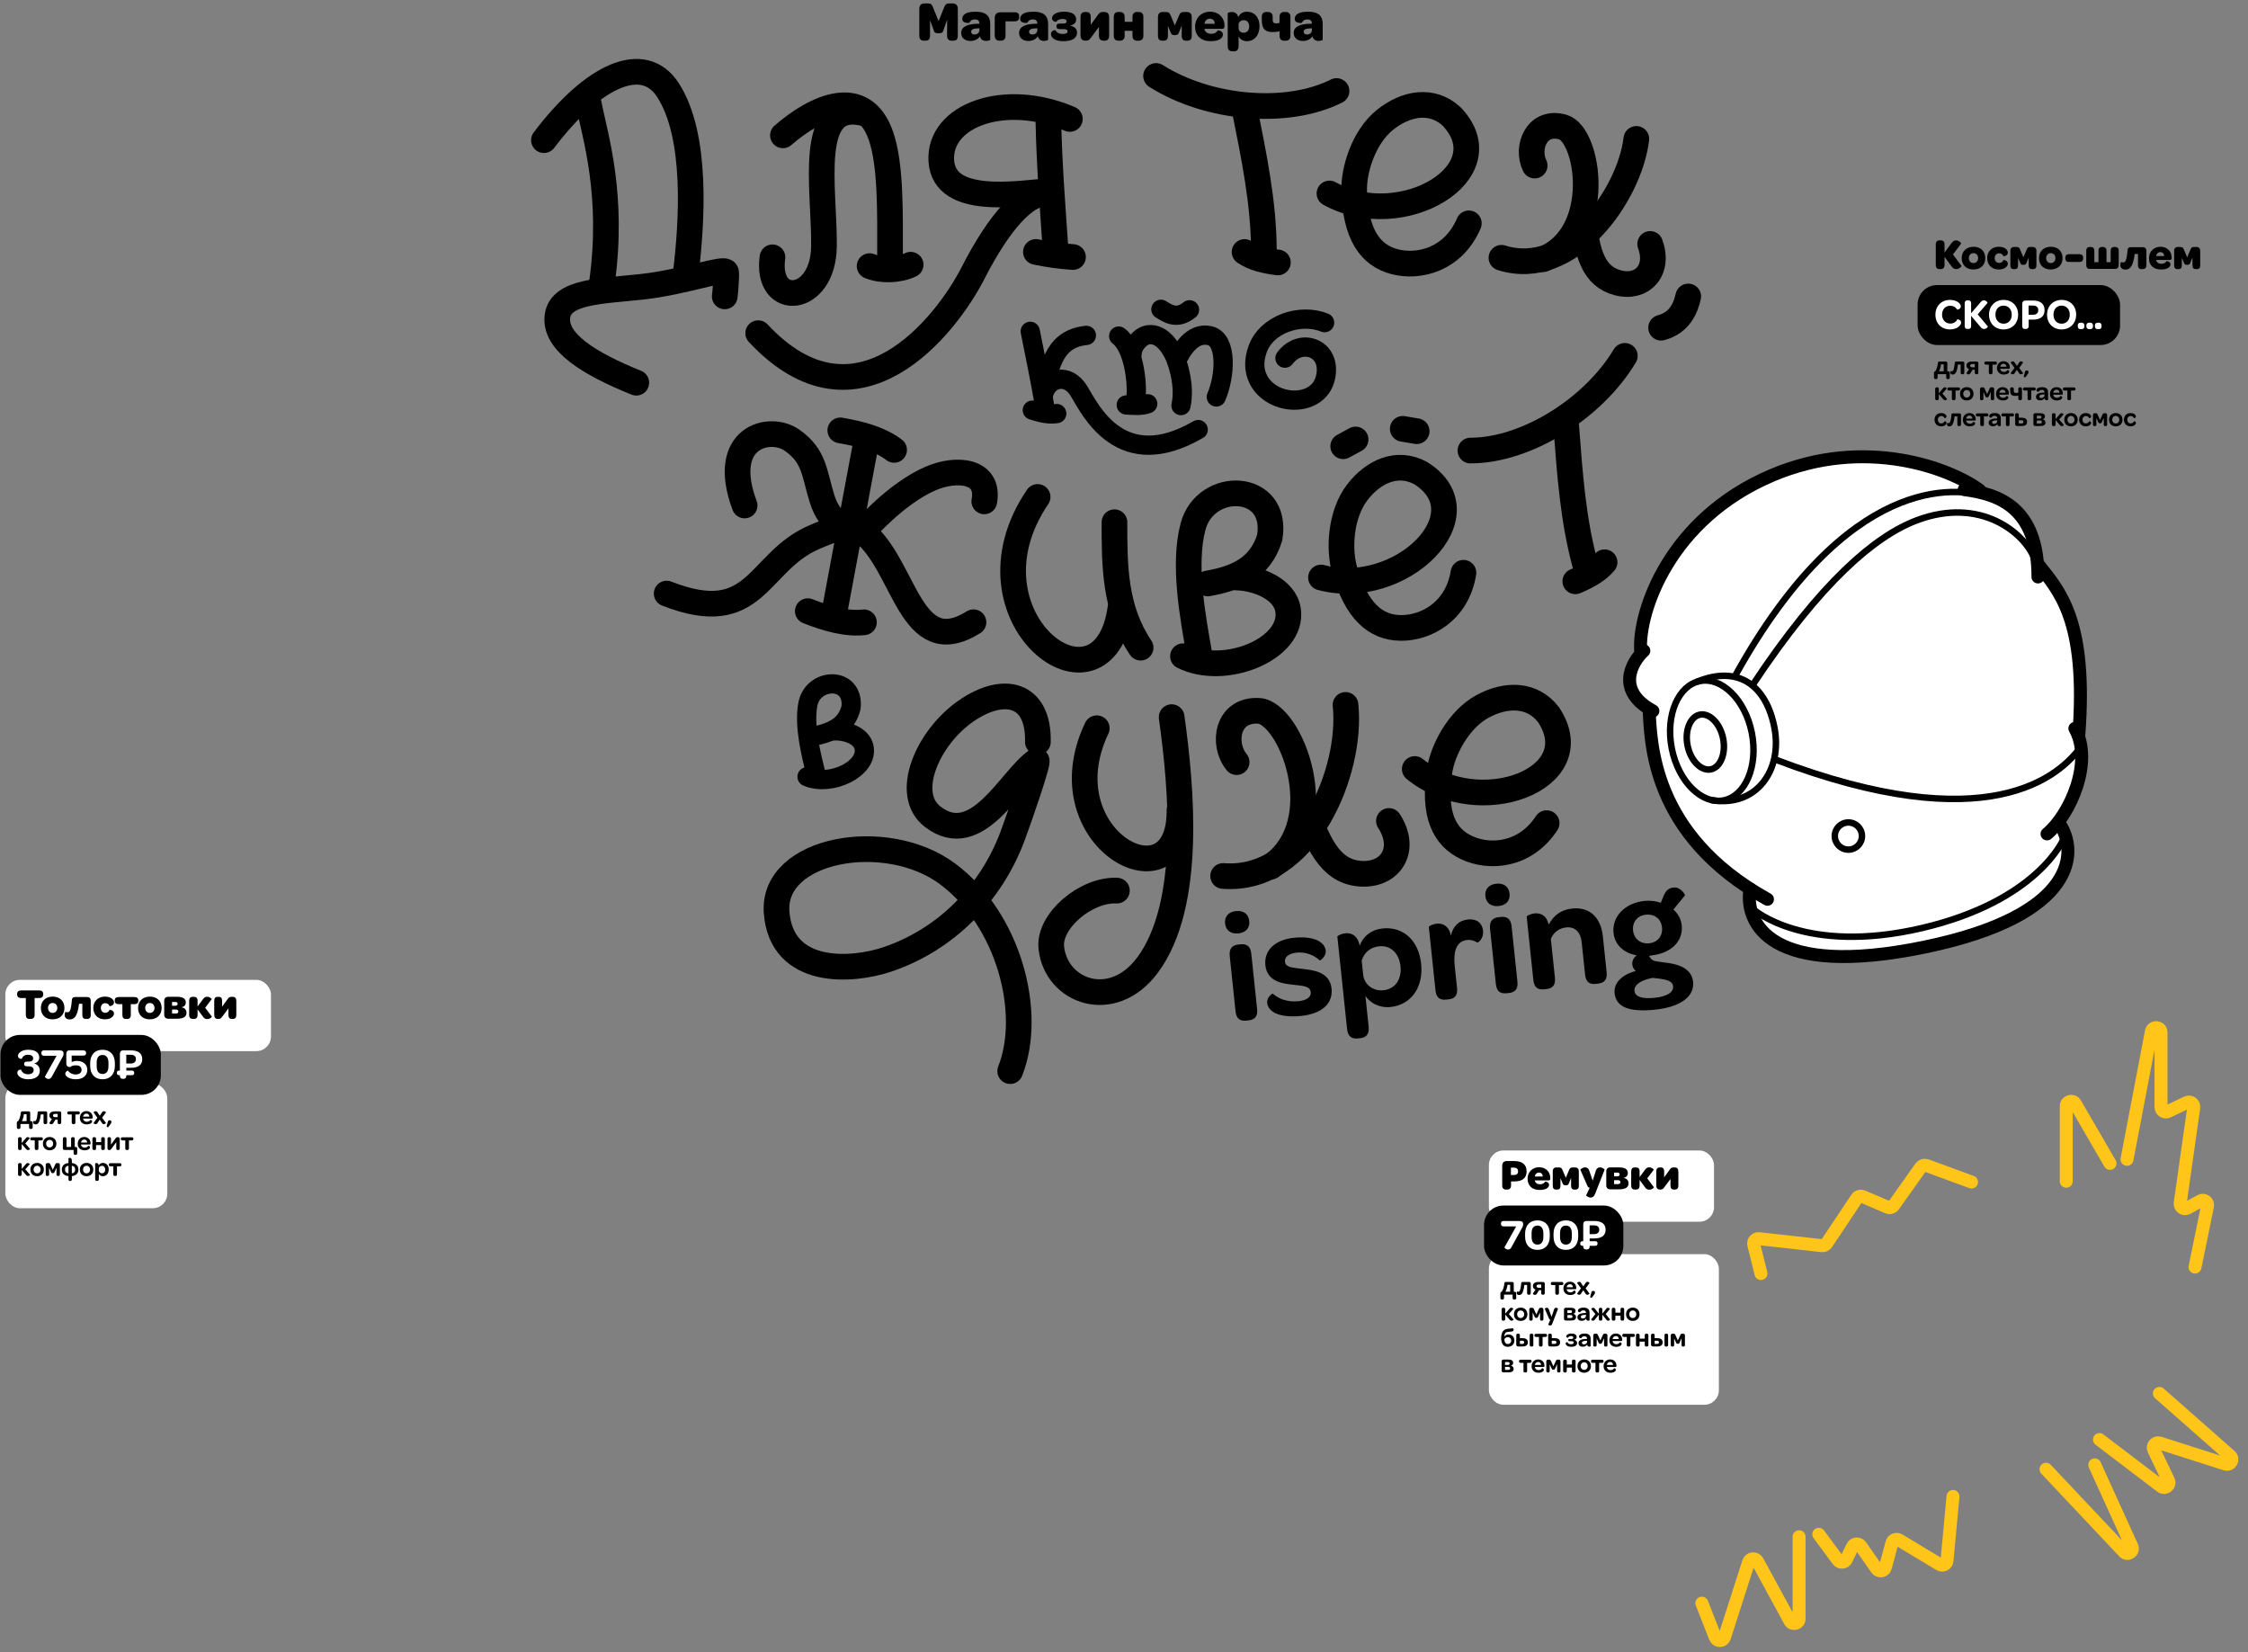 <svg width="1388" height="1020" viewBox="0 0 1388 1020" fill="none" xmlns="http://www.w3.org/2000/svg">
<rect x="0" y="0" width="1388" height="1020" fill="#808080" stroke="none"/>
<path d="M423.504 168.1C427.158 137.666 430.876 83.727 412.262 55.37C397.414 32.749 366.755 45.718 335.848 86.531" stroke="black" stroke-width="15.85" stroke-linecap="round"/>
<path d="M363.582 64.342C367.151 83.361 379.438 120.212 371.51 175.686" stroke="black" stroke-width="15.85" stroke-linecap="round"/>
<path d="M447.479 182.98C447.786 181.176 448.707 169.827 448.302 168.042C447.567 164.802 422.283 174.139 396.94 176.988C371.597 179.836 346.034 179.577 344.166 195.401C342.298 211.226 363.774 224.518 392.868 236.276" stroke="black" stroke-width="15.85" stroke-linecap="round"/>
<path d="M483.407 83.555C503.742 65.823 533.01 52.592 543.891 83.772C550.135 101.666 549.543 131.306 549.543 157.153" stroke="black" stroke-width="15.85" stroke-linecap="round"/>
<path d="M535.042 70.361C497.334 59.424 509.261 116.628 508.744 152.277C508.227 187.926 472.583 190.473 476.951 158.862" stroke="black" stroke-width="15.85" stroke-linecap="round"/>
<path d="M562.28 163.43C555.212 166.893 544.327 167.363 536.929 164.278" stroke="black" stroke-width="15.85" stroke-linecap="round"/>
<path d="M660.578 73.436C620.242 56.114 579.34 71.272 581.213 99.438C583.091 127.677 629.758 119.177 648.363 117.939" stroke="black" stroke-width="15.85" stroke-linecap="round"/>
<path d="M647.335 75.688C647.882 102.418 650.038 128.563 651.806 155.145" stroke="black" stroke-width="15.85" stroke-linecap="round"/>
<path d="M639.596 155.536C647.224 157.138 654.797 158.174 662.505 158.687" stroke="black" stroke-width="15.85" stroke-linecap="round"/>
<path d="M645.109 119.551C633.291 119.551 617.355 136.131 600.776 168.57C584.197 201.01 529.409 271.296 468.134 205.696" stroke="black" stroke-width="15.85" stroke-linecap="round"/>
<path d="M636.121 204.553C638.912 218.408 642.52 236.208 644.9 250.149" stroke="black" stroke-width="11.887" stroke-linecap="round"/>
<path d="M637.398 253.213C642.646 254.938 647.85 256.107 652.461 255.32" stroke="black" stroke-width="11.887" stroke-linecap="round"/>
<path d="M670.773 207.069C648.134 209.305 649.069 230.998 643.892 238.307" stroke="black" stroke-width="11.887" stroke-linecap="round"/>
<path d="M644.503 242.843C647.298 233.246 659.247 229.897 666.267 241.541C673.287 253.184 692.067 292.974 739.803 265.202" stroke="black" stroke-width="11.887" stroke-linecap="round"/>
<path d="M817.859 199.194C802.95 193.149 782.124 199.999 776.541 215.464C774.249 221.812 773.894 228.268 776.968 234.318C785.365 250.842 813.84 252.006 818.328 233.412C822.817 214.817 803.054 207.903 793.376 221.116" stroke="black" stroke-width="11.887" stroke-linecap="round"/>
<path d="M690.719 207.473C699.719 214.193 702.633 235.705 701.289 246.513" stroke="black" stroke-width="11.887" stroke-linecap="round"/>
<path d="M695.4 250C699.254 250.203 704.934 250.764 708.649 249.273" stroke="black" stroke-width="11.887" stroke-linecap="round"/>
<path d="M698.953 218.81C698.953 213.216 704.268 207.324 709.03 206.668C717.977 205.435 724.265 216.441 726.4 222.718C727.625 226.318 731.711 238.369 729.195 250.387" stroke="black" stroke-width="11.887" stroke-linecap="round"/>
<path d="M726.514 222.648C729.208 217.227 735.656 204.806 746.814 207.204C757.973 209.603 756.575 232.222 750.986 245.078" stroke="black" stroke-width="11.887" stroke-linecap="round"/>
<path d="M716.78 190.952C720.368 192.999 726.286 197.912 734.456 191.257" stroke="black" stroke-width="11.887" stroke-linecap="round"/>
<path d="M498.762 377.307C510.709 382.004 522.628 385.407 533.431 384.192" stroke="black" stroke-width="15.85" stroke-linecap="round"/>
<path d="M518.828 265.703C531.482 267.866 543.442 271.123 552.058 277.753" stroke="black" stroke-width="15.85" stroke-linecap="round"/>
<path d="M459.757 312.076C443.928 269.743 475.27 261.92 489.185 271.868C503.1 281.816 502.565 291.962 507.635 308.13C512.705 324.298 523.024 324.319 518.419 325.739C513.06 327.391 507.96 329.387 502.773 331.617C467.061 346.974 467.422 388.358 411.622 366.455" stroke="black" stroke-width="15.85" stroke-linecap="round"/>
<path d="M607.726 309.53C611.274 290.539 590.935 288.334 574.553 295.42C552.821 304.819 532.746 328.283 532.746 328.283C559.159 349.16 561.651 408.693 601.065 384.153" stroke="black" stroke-width="15.85" stroke-linecap="round"/>
<path d="M533.984 277.299C529.744 299.996 519.917 352.6 514.529 381.438" stroke="black" stroke-width="15.85" stroke-linecap="round"/>
<path d="M640.663 306.794C590.208 381.187 681.184 449.217 691.776 375.671" stroke="black" stroke-width="15.85" stroke-linecap="round"/>
<path d="M688.103 322.404C688.105 349.239 688.104 375.787 704.265 399.846" stroke="black" stroke-width="15.85" stroke-linecap="round"/>
<path d="M740.574 404.183C736.458 380.628 730.403 348.809 736.609 325.158C744.27 295.966 789.809 297.48 783.946 331.984C778.1 350.652 763.651 357.071 745.7 360.208" stroke="black" stroke-width="15.85" stroke-linecap="round"/>
<path d="M763.376 356.528C776.124 356.77 793.309 363.509 795.295 376.58C798.965 400.734 755.993 418.004 730.415 405.139" stroke="black" stroke-width="15.85" stroke-linecap="round"/>
<path d="M815.631 356.534C864.864 369.685 917.708 317.508 877.151 292.057C862.67 284.277 847.857 291.023 837.894 304.153C827.683 317.611 826.489 338.897 830.164 351.734C837.424 377.095 849.164 387.487 864.864 387.664C880.565 387.842 899.766 377.45 903.594 353.604" stroke="black" stroke-width="15.85" stroke-linecap="round"/>
<path d="M829.34 275.493L836.994 271.318" stroke="black" stroke-width="15.85" stroke-linecap="round"/>
<path d="M874.711 266.207L866.115 264.752" stroke="black" stroke-width="15.85" stroke-linecap="round"/>
<path d="M907.906 278.159C942.098 278.159 983.542 252.529 1003.23 219.711" stroke="black" stroke-width="15.85" stroke-linecap="round"/>
<path d="M967.051 263.123C969.254 291.885 971.126 320.695 978.88 349.012" stroke="black" stroke-width="15.85" stroke-linecap="round"/>
<path d="M972.656 358.879C979.875 355.843 986.532 352.253 990.733 347.122" stroke="black" stroke-width="15.85" stroke-linecap="round"/>
<path d="M820.857 119.447C865.448 144.117 929.343 106.271 896.147 71.766C883.978 60.714 867.973 63.676 855.13 74.007C841.967 84.594 835.659 104.96 836.12 118.304C837.03 144.669 845.907 157.592 861.099 161.562C876.29 165.531 897.435 160.093 906.917 137.881" stroke="black" stroke-width="15.85" stroke-linecap="round"/>
<path d="M1042.39 183.038C1040.81 189.998 1037.19 199.257 1025.62 202.318" stroke="black" stroke-width="15.85" stroke-linecap="round"/>
<path d="M977.531 134.234C979.914 157.218 984.205 170.647 998.903 174.593C1013.6 178.539 1024.96 167.209 1018.87 150.596" stroke="black" stroke-width="15.85" stroke-linecap="round"/>
<path d="M947.56 102.219C942.085 91.094 948.878 73.841 964.976 78.457C981.073 83.073 990.51 144.539 952.787 160.016" stroke="black" stroke-width="15.85" stroke-linecap="round"/>
<path d="M1010.34 85.754C1006.18 120.324 969.574 172.496 927.052 159.152" stroke="black" stroke-width="15.85" stroke-linecap="round"/>
<path d="M825.23 56.189C794.699 71.579 746.153 67.346 713.798 46.904" stroke="black" stroke-width="15.85" stroke-linecap="round"/>
<path d="M768.621 68.303C774.246 96.595 780.203 124.845 780.363 154.204" stroke="black" stroke-width="15.85" stroke-linecap="round"/>
<path d="M789.016 162.029C781.246 161.05 773.869 159.386 768.44 155.575" stroke="black" stroke-width="15.85" stroke-linecap="round"/>
<path d="M503.946 478.627C500.781 465.637 496.23 448.109 498.821 434.685C502.019 418.117 527.481 417.283 525.482 436.749C522.908 447.379 515.083 451.493 505.185 453.904" stroke="black" stroke-width="11.887" stroke-linecap="round"/>
<path d="M514.91 451.199C522.031 450.864 531.867 453.99 533.456 461.209C536.394 474.549 513.057 485.768 498.313 479.533" stroke="black" stroke-width="11.887" stroke-linecap="round"/>
<path d="M677.19 449.6C644.704 517.651 728.719 562.626 728.25 500.295" stroke="black" stroke-width="15.85" stroke-linecap="round"/>
<path d="M723.422 442.741C729.471 486.09 736.217 558.307 708.639 595.689C686.889 625.173 651.893 612.283 649.103 584.954C647.437 568.636 670.456 548.949 689.621 549.841" stroke="black" stroke-width="15.85" stroke-linecap="round"/>
<path d="M873.534 474.774C913.039 506.964 982.636 481.057 956.089 441.209C946.075 428.173 929.798 428.248 915.325 436.136C900.493 444.22 890.672 463.144 888.757 476.358C884.974 502.465 891.418 516.759 905.664 523.361C919.91 529.963 941.684 528.363 954.957 508.186" stroke="black" stroke-width="15.85" stroke-linecap="round"/>
<path d="M806.152 499.096C814.931 524.662 823.364 538.835 841.156 539.456C858.948 540.076 868.909 524.166 857.585 506.838" stroke="black" stroke-width="15.85" stroke-linecap="round"/>
<path d="M763.548 470.514C754.374 459.278 757.565 437.823 777.129 438.837C796.694 439.852 823.663 507.417 784.752 535.008" stroke="black" stroke-width="15.85" stroke-linecap="round"/>
<path d="M830.765 435.185C835.145 475.683 807.182 544.802 755.198 540.81" stroke="black" stroke-width="15.85" stroke-linecap="round"/>
<path d="M640.825 458.068C641.536 428.09 619.876 422.654 596.308 439.056C572.741 455.459 557.548 490.22 575.912 504.257C603.321 525.208 623.64 481.048 639.937 469.702C641.981 468.28 629.598 504.469 625.085 516.459C611.768 551.846 584.124 579.983 548.078 592.244C525.783 599.827 482.455 602.548 479.51 563.234C476.564 523.919 547.072 511.291 584.997 539.458C622.923 567.624 637.973 625.328 623.723 661.277" stroke="black" stroke-width="15.85" stroke-linecap="round"/>
<path d="M567.623 5.479C567.623 3.274 568.743 2.119 570.773 2.119H572.733C574.588 2.119 575.218 2.574 575.848 4.009L579.523 13.04L583.163 4.009C583.863 2.469 584.598 2.119 586.173 2.119H588.168C590.233 2.119 591.388 3.274 591.388 5.479V21.86C591.388 23.994 590.653 25.114 588.623 25.114H587.538C585.578 25.114 584.773 23.994 584.773 21.86V18.814L584.808 12.13L582.463 18.814C582.113 19.689 582.078 20.529 579.488 20.529C576.863 20.529 576.933 19.724 576.548 18.814L574.238 12.444V21.86C574.238 23.994 573.503 25.114 571.508 25.114H570.353C568.428 25.114 567.623 23.994 567.623 21.86V5.479ZM593.477 20.32C593.477 16.575 597.257 14.684 604.012 14.649H604.747C604.747 14.44 604.712 14.229 604.677 14.055C604.502 12.655 603.592 11.989 602.052 11.989C599.917 11.989 599.007 13.005 598.587 14.055C598.552 14.159 594.142 14.684 594.142 11.675C594.142 10.764 594.422 9.959 595.052 9.294C596.242 7.929 598.657 7.229 602.437 7.229C608.667 7.229 611.397 9.784 611.397 14.755V24.485C611.397 24.869 610.067 25.255 608.772 25.255C607.302 25.255 606.147 24.695 605.482 23.505C605.307 23.154 605.132 22.77 605.062 22.349C603.942 24.204 601.772 25.29 599.217 25.29C595.717 25.29 593.477 23.329 593.477 20.32ZM604.747 18.64V17.485L603.802 17.52C601.177 17.555 599.637 18.149 599.637 19.619C599.637 20.669 600.442 21.299 601.632 21.299C603.452 21.299 604.677 20.25 604.747 18.64ZM617.01 25.114C614.945 25.114 614.175 23.75 614.175 21.474V11.22C614.175 8.769 615.505 7.579 617.64 7.579H626.39C628.525 7.579 629.26 8.384 629.26 10.1V10.555C629.26 12.374 628.35 13.18 626.215 13.18H620.86V22C620.86 24.099 619.81 25.114 617.955 25.114H617.01ZM629.229 20.32C629.229 16.575 633.009 14.684 639.764 14.649H640.499C640.499 14.44 640.464 14.229 640.429 14.055C640.254 12.655 639.344 11.989 637.804 11.989C635.669 11.989 634.759 13.005 634.339 14.055C634.304 14.159 629.894 14.684 629.894 11.675C629.894 10.764 630.174 9.959 630.804 9.294C631.994 7.929 634.409 7.229 638.189 7.229C644.419 7.229 647.149 9.784 647.149 14.755V24.485C647.149 24.869 645.819 25.255 644.524 25.255C643.054 25.255 641.899 24.695 641.234 23.505C641.059 23.154 640.884 22.77 640.814 22.349C639.694 24.204 637.524 25.29 634.969 25.29C631.469 25.29 629.229 23.329 629.229 20.32ZM640.499 18.64V17.485L639.554 17.52C636.929 17.555 635.389 18.149 635.389 19.619C635.389 20.669 636.194 21.299 637.384 21.299C639.204 21.299 640.429 20.25 640.499 18.64ZM656.544 25.43C650.769 25.43 648.914 22.875 648.914 21.02C648.914 19.48 650.279 18.605 651.434 18.605C651.574 18.605 651.644 18.605 651.644 18.64C652.344 19.724 653.254 20.95 656.264 20.95C658.119 20.95 659.169 20.459 659.169 19.375C659.169 18.43 658.434 17.974 656.649 17.974H654.234C652.764 17.974 652.274 17.274 652.274 16.399V16.189C652.274 14.999 653.044 14.544 654.234 14.544H656.649C657.979 14.544 658.574 13.985 658.574 13.18C658.574 12.165 657.594 11.71 656.089 11.71C653.884 11.71 652.834 12.55 652.029 13.495H651.924C651.364 13.495 649.544 12.97 649.544 11.29C649.544 9.294 651.924 7.229 656.859 7.229C661.444 7.229 664.454 8.734 664.454 11.954C664.454 13.915 663.369 15.245 660.569 15.805C663.579 16.329 665.014 17.939 665.014 20.075C665.014 23.75 661.619 25.43 656.544 25.43ZM670.163 25.114C668.133 25.114 667.153 24.064 667.153 21.684V10.52C667.153 8.454 668.098 7.404 669.988 7.404H670.548C672.613 7.404 673.453 8.419 673.453 10.52V15.315L677.443 9.819C678.528 8.279 679.053 7.404 680.943 7.404H681.748C683.918 7.404 684.828 8.454 684.828 10.835V21.93C684.828 24.029 683.953 25.114 681.993 25.114H681.468C679.438 25.114 678.528 24.064 678.528 21.965V16.645L673.873 22.875C672.753 24.309 672.368 25.114 670.478 25.114H670.163ZM690.53 25.114C688.71 25.114 687.695 24.099 687.695 22V10.485C687.695 8.384 688.71 7.404 690.53 7.404H691.475C693.365 7.404 694.415 8.349 694.415 10.485V13.46H699.245V10.485C699.245 8.384 700.26 7.404 702.08 7.404H703.025C704.915 7.404 705.965 8.349 705.965 10.485V22C705.965 24.099 704.915 25.114 703.025 25.114H702.08C700.26 25.114 699.245 24.099 699.245 22V19.024H694.415V22C694.415 24.099 693.365 25.114 691.475 25.114H690.53ZM717.561 25.114C715.741 25.114 714.971 24.029 714.971 22.035V10.555C714.971 8.454 716.021 7.404 717.946 7.404H719.451C721.376 7.404 722.006 7.719 722.636 9.154L725.401 15.7L728.166 9.154C728.831 7.614 729.566 7.404 731.246 7.404H732.751C734.711 7.404 735.831 8.454 735.831 10.555V22.035C735.831 24.029 735.131 25.114 733.171 25.114H732.261C730.406 25.114 729.636 24.029 729.636 22.035V18.535V15.839L727.816 20.285C727.431 21.16 727.046 21.72 725.366 21.72C723.686 21.72 723.301 21.16 722.916 20.285L721.131 16.015V22.035C721.131 24.029 720.431 25.114 718.541 25.114H717.561ZM737.888 16.47C737.888 11.149 741.738 7.229 747.093 7.229C752.378 7.229 756.053 10.87 756.053 15.874V16.189C756.018 17.204 755.738 17.799 754.688 17.799H743.628C743.663 17.974 743.698 18.149 743.768 18.29C744.258 19.934 745.763 20.88 747.758 20.88C749.823 20.88 751.258 20.005 751.888 18.779C751.923 18.709 755.073 18.814 755.073 21.369C755.073 22.524 754.373 23.54 753.113 24.274C751.818 25.009 749.963 25.43 747.513 25.43C741.598 25.43 737.888 22.07 737.888 16.47ZM750.068 14.684C749.963 12.69 748.843 11.534 746.988 11.534C745.203 11.534 743.873 12.864 743.698 14.684H750.068ZM758.037 8.174C758.037 7.929 759.262 7.404 760.627 7.404C762.132 7.404 763.847 8.069 764.477 10.309C764.512 10.415 764.512 10.555 764.512 10.729C765.282 8.664 767.277 7.229 769.797 7.229C774.557 7.229 777.672 10.694 777.672 16.294C777.672 21.684 774.557 25.43 769.797 25.43C767.417 25.43 765.597 24.169 764.757 22.419V28.474C764.757 30.855 763.532 31.695 761.817 31.695H761.117C759.297 31.695 758.037 30.959 758.037 28.474V8.174ZM771.302 16.329C771.302 13.95 769.972 12.444 767.942 12.444C766.437 12.444 765.352 13.214 764.757 14.44V17.309C764.757 19.095 766.122 20.215 767.907 20.215C769.937 20.215 771.302 18.674 771.302 16.329ZM792.837 25.114C791.017 25.114 790.037 24.029 790.037 22V19.27C788.567 19.689 787.062 19.794 785.872 19.794C781.672 19.794 779.082 18.325 779.082 12.514V10.45C779.082 8.419 780.062 7.404 781.882 7.404H782.827C784.787 7.404 785.802 8.419 785.802 10.45V12.059C785.802 13.704 786.222 14.44 788.042 14.44C788.637 14.44 789.267 14.3 790.037 14.02V10.485C790.037 8.419 791.017 7.404 792.837 7.404H793.817C795.742 7.404 796.757 8.384 796.757 10.45V22C796.757 24.064 795.742 25.114 793.817 25.114H792.837ZM798.76 20.32C798.76 16.575 802.54 14.684 809.295 14.649H810.03C810.03 14.44 809.995 14.229 809.96 14.055C809.785 12.655 808.875 11.989 807.335 11.989C805.2 11.989 804.29 13.005 803.87 14.055C803.835 14.159 799.425 14.684 799.425 11.675C799.425 10.764 799.705 9.959 800.335 9.294C801.525 7.929 803.94 7.229 807.72 7.229C813.95 7.229 816.68 9.784 816.68 14.755V24.485C816.68 24.869 815.35 25.255 814.055 25.255C812.585 25.255 811.43 24.695 810.765 23.505C810.59 23.154 810.415 22.77 810.345 22.349C809.225 24.204 807.055 25.29 804.5 25.29C801 25.29 798.76 23.329 798.76 20.32ZM810.03 18.64V17.485L809.085 17.52C806.46 17.555 804.92 18.149 804.92 19.619C804.92 20.669 805.725 21.299 806.915 21.299C808.735 21.299 809.96 20.25 810.03 18.64Z" fill="black"/>
<path d="M759.279 590.192C758.772 585.374 761.154 583.5 764.556 583.142L765.973 582.993C769.469 582.626 772.084 583.879 772.6 588.792L776.195 622.994C776.702 627.812 774.404 629.582 770.908 629.949L769.586 630.088C765.995 630.466 763.39 629.307 762.874 624.394L759.279 590.192ZM756.408 570.148C755.961 565.896 758.517 562.953 763.147 562.466C767.776 561.979 770.889 564.327 771.336 568.579C771.782 572.83 769.321 575.764 764.597 576.26C760.062 576.737 756.855 574.399 756.408 570.148ZM787.155 625.376C784.321 623.859 782.666 621.74 782.398 619.19C782.04 615.788 785.496 613.228 785.904 613.472C789.389 616.64 794.968 618.824 801.771 618.109C806.967 617.562 809.613 615.469 809.305 612.541C808.928 608.95 805.173 608.676 798.893 607.999C792.424 607.342 782.38 606.296 781.287 595.903C780.344 586.927 786.993 580.211 798.898 578.959C808.251 577.976 814.283 579.922 817.022 583.263C817.897 584.318 818.414 585.601 818.553 586.924C818.92 590.419 815.106 593.208 814.887 592.945C811.392 589.682 806.107 587.563 800.721 588.129C795.619 588.665 793.078 590.843 793.386 593.772C793.733 597.078 797.393 597.362 803.778 598.124C810.446 598.856 821.057 599.843 822.149 610.235C823.123 619.494 816.339 625.843 803.395 627.204C796.12 627.968 790.681 627.107 787.155 625.376ZM825.74 578.24C825.691 577.767 827.943 576.48 830.683 576.192C833.707 575.874 837.351 576.924 839.011 581.812C839.146 582.18 839.339 583.115 839.513 583.861C841.667 577.998 846.685 573.937 853.677 573.202C866.148 571.891 875.918 580.321 877.467 595.06C878.976 609.421 871.337 620.349 858.676 621.68C851.591 622.425 845.997 619.192 843.054 614.82L845.06 633.905C845.566 638.724 843.279 640.588 839.877 640.945L838.46 641.094C834.87 641.472 832.255 640.218 831.738 635.305L825.74 578.24ZM864.722 596.495C863.868 588.37 858.484 583.491 851.587 584.216C845.918 584.812 842.257 588.157 840.76 592.995L841.674 601.688C842.349 608.112 848.012 612.007 854.248 611.351C861.428 610.597 865.576 604.62 864.722 596.495ZM895.855 577.652C897.075 571.984 900.601 568.27 906.364 567.664C911.655 567.108 915.185 569.794 915.681 574.518C916.237 579.809 912.373 582.125 912.165 581.956C910.618 580.877 908.431 580.056 905.88 580.324C899.455 580.999 897.216 586.966 898.19 596.225L899.639 610.019C900.146 614.838 897.848 616.608 894.447 616.965L893.03 617.114C889.44 617.491 886.834 616.332 886.318 611.419L882.207 572.305C882.157 571.832 884.315 570.555 887.055 570.267C889.795 569.979 892.938 570.795 894.856 574.51C895.229 575.33 895.537 576.444 895.855 577.652ZM920.005 573.299C919.498 568.481 921.88 566.607 925.282 566.249L926.699 566.1C930.195 565.733 932.81 566.986 933.326 571.899L936.921 606.101C937.428 610.919 935.13 612.689 931.634 613.056L930.312 613.195C926.721 613.573 924.116 612.414 923.6 607.501L920.005 573.299ZM917.134 553.255C916.687 549.003 919.243 546.06 923.873 545.573C928.502 545.086 931.615 547.434 932.062 551.686C932.508 555.937 930.047 558.871 925.323 559.367C920.788 559.844 917.581 557.506 917.134 553.255ZM942.64 565.953C942.591 565.481 944.843 564.193 947.489 563.915C951.079 563.538 954.858 564.955 956.239 570.828C959.03 565.568 963.491 561.66 970.577 560.915C982.576 559.654 988.571 567.621 989.674 578.108L992.007 600.311C992.514 605.129 990.122 606.909 986.72 607.267L985.303 607.416C981.807 607.783 979.202 606.624 978.686 601.711L976.57 581.587C975.925 575.446 972.41 571.994 967.025 572.56C962.395 573.047 959.063 575.881 957.551 579.67L960.073 603.667C960.58 608.486 958.282 610.256 954.881 610.613L953.463 610.762C949.873 611.139 947.268 609.98 946.751 605.068L942.64 565.953ZM1022.06 623.326C1005.62 625.054 997.812 621.671 996.918 613.168C996.233 606.649 1001.81 601.573 1010 599.471C1008.85 598.541 1008.04 597.193 1007.85 595.398C1007.62 593.225 1008.75 591.196 1010.51 589.769C1002.33 588.336 997.012 583.164 996.248 575.889C995.205 565.969 1003.2 557.487 1015.39 556.206C1018.98 555.828 1022.37 556.331 1025.44 557.346L1027.11 553.254C1028.56 549.758 1030.4 548.227 1033.24 547.929C1037.96 547.433 1040.61 552.6 1040.34 552.818L1033.23 561.494C1036.08 564.061 1037.96 567.397 1038.37 571.271C1039.37 580.813 1032.22 588.251 1020.25 589.796L1018.37 590.089C1018.34 590.666 1018.67 591.108 1019.19 591.531C1020.09 593.729 1024.09 593.595 1030.69 594.621C1037.39 595.636 1044.56 598.417 1045.38 606.164C1046.31 615.045 1037.84 621.668 1022.06 623.326ZM1021.58 616.021C1029.42 615.197 1033.44 612.577 1033.04 608.798C1032.73 605.775 1029.29 604.894 1024.83 604.217L1020.47 603.719C1013.72 604.906 1008.77 607.814 1009.19 611.783C1009.56 615.278 1013.73 616.845 1021.58 616.021ZM1018.23 582.367C1023.43 581.82 1026.73 577.843 1026.18 572.552C1025.62 567.261 1021.57 564.153 1016.18 564.719C1011.08 565.255 1007.77 569.138 1008.32 574.429C1008.88 579.72 1013.03 582.913 1018.23 582.367Z" fill="black"/>
<path d="M1277.51 527.737L1273.51 510.555L1272.71 503.363L1281.1 487.38L1285.5 468.201L1283.5 453.816L1285.5 419.053L1280.31 387.087L1269.92 362.314L1258.73 349.927L1253.93 327.551L1245.54 316.363L1236.75 308.371L1221.57 305.175L1216.37 297.583L1196.79 290.79L1166.03 282.799H1129.27L1096.1 290.79L1069.33 305.175L1040.56 331.547L1025.78 354.322L1017.39 371.504L1012.99 387.087V401.871L1005 419.053L1008.2 427.844L1017.39 438.233L1021.78 474.594L1033.37 501.365L1054.15 527.737L1079.72 548.515L1082.12 567.694L1096.1 583.277L1120.48 591.668H1152.44L1198.79 581.28L1240.75 567.694L1269.92 546.117L1277.51 527.737Z" fill="white"/>
<path d="M1222.35 302.664C1204.77 289.478 1152.03 268.895 1094.09 293.474C1030.8 320.325 1011.64 377.384 1012.97 401.359" stroke="black" stroke-width="8" stroke-linecap="round"/>
<path d="M1014.98 401.76C1007.25 408.952 997.559 426.453 1020.57 438.92" stroke="black" stroke-width="8" stroke-linecap="round"/>
<path d="M1212.77 302.266C1233.95 305.063 1258.32 313.054 1258.32 356.208" stroke="black" stroke-width="8" stroke-linecap="round"/>
<path d="M1258.32 348.217C1271.11 364.599 1289.09 382.18 1283.49 454.503" stroke="black" stroke-width="8" stroke-linecap="round"/>
<path d="M1018.18 437.721C1019.37 458.099 1019.37 515.238 1091.3 555.195" stroke="black" stroke-width="8" stroke-linecap="round"/>
<path d="M1281.1 449.707C1292.68 470.085 1278.3 502.85 1263.91 514.837" stroke="black" stroke-width="8" stroke-linecap="round"/>
<path d="M1080.51 548.802C1077.05 569.979 1093.14 604.29 1188 584.764C1284 565 1282.96 524.695 1271.51 508.445" stroke="black" stroke-width="8" stroke-linecap="round"/>
<path d="M1285.49 460.096C1271.91 479.675 1227.15 518.833 1096.09 468.886" stroke="black" stroke-width="4" stroke-linecap="round"/>
<path d="M1256.32 345.42C1250.33 329.037 1222.87 306.416 1183.6 321.193C1157.67 330.949 1124.38 359.218 1082.11 422.937" stroke="black" stroke-width="4" stroke-linecap="round"/>
<path d="M1227.95 307.06C1207.57 299.867 1140.45 293.076 1071.72 416.544" stroke="black" stroke-width="4" stroke-linecap="round"/>
<path d="M1049.58 420.47C1056.1 419.167 1063 421.793 1068.9 427.541C1074.8 433.282 1079.55 442.004 1081.62 452.37C1083.69 462.737 1082.66 472.613 1079.42 480.179C1076.17 487.755 1070.82 492.827 1064.29 494.13C1057.77 495.434 1050.87 492.807 1044.97 487.059C1039.07 481.319 1034.32 472.597 1032.25 462.23C1030.18 451.863 1031.21 441.987 1034.45 434.421C1037.7 426.845 1043.05 421.773 1049.58 420.47Z" stroke="black" stroke-width="4"/>
<path d="M1057 494C1084.5 498.5 1100.5 475.499 1095.69 449.707C1090.88 423.914 1074 410 1047.5 421" stroke="black" stroke-width="4"/>
<path d="M1049.57 441.221C1052.31 440.673 1055.33 441.751 1058.03 444.384C1060.73 447.009 1062.95 451.049 1063.92 455.907C1064.89 460.764 1064.39 465.346 1062.91 468.806C1061.42 472.275 1059.05 474.429 1056.31 474.977C1053.57 475.524 1050.55 474.448 1047.84 471.815C1045.15 469.19 1042.93 465.149 1041.96 460.292C1040.99 455.435 1041.48 450.853 1042.97 447.393C1044.45 443.923 1046.83 441.768 1049.57 441.221Z" stroke="black" stroke-width="4"/>
<path d="M1274.11 517.953C1274.11 517.953 1258.42 556.218 1186.5 573C1114.58 589.782 1082.72 561.507 1082.72 561.507" stroke="black" stroke-width="4" stroke-linecap="round"/>
<circle cx="1141.26" cy="516.151" r="8.389" stroke="black" stroke-width="4"/>
<path d="M1207.82 166.135C1206.8 166.135 1205.75 165.676 1204.88 164.326L1200.64 158.575V163.624C1200.64 165.271 1199.83 166.135 1198.27 166.135H1197.51C1196.03 166.135 1195.22 165.271 1195.22 163.624V150.907C1195.22 149.233 1196.03 148.396 1197.51 148.396H1198.27C1199.83 148.396 1200.64 149.233 1200.64 150.907V155.929L1204.8 150.232C1205.72 148.855 1206.77 148.396 1207.77 148.396C1209.61 148.396 1211.01 150.097 1210.85 150.421L1205.83 157.09L1211.09 164.137C1211.28 164.461 1209.8 166.135 1207.82 166.135ZM1211.23 159.331C1211.23 155.146 1214.15 152.338 1218.55 152.338C1222.92 152.338 1225.79 155.146 1225.79 159.358C1225.79 163.597 1222.9 166.378 1218.47 166.378C1214.07 166.378 1211.23 163.624 1211.23 159.331ZM1221.38 159.358C1221.38 157.549 1220.2 156.28 1218.52 156.28C1216.82 156.28 1215.63 157.522 1215.63 159.331C1215.63 161.167 1216.82 162.409 1218.52 162.409C1220.17 162.409 1221.38 161.113 1221.38 159.358ZM1234.05 166.378C1229.81 166.378 1226.95 163.516 1226.95 159.331C1226.95 155.254 1229.89 152.338 1234.05 152.338C1236.18 152.338 1237.58 152.905 1238.48 153.661C1239.37 154.363 1239.72 155.254 1239.72 155.929C1239.72 157.981 1237.04 158.359 1236.94 158.17C1236.53 157.117 1235.78 156.388 1234.32 156.388C1232.72 156.388 1231.59 157.63 1231.59 159.331C1231.59 161.086 1232.72 162.328 1234.32 162.328C1235.67 162.328 1236.53 161.626 1236.94 160.573C1237.02 160.384 1239.72 160.654 1239.72 162.841C1239.72 163.489 1239.34 164.38 1238.42 165.082C1237.53 165.838 1236.1 166.378 1234.05 166.378ZM1243.28 166.135C1241.87 166.135 1241.28 165.298 1241.28 163.759V154.903C1241.28 153.283 1242.09 152.473 1243.57 152.473H1244.73C1246.22 152.473 1246.7 152.716 1247.19 153.823L1249.32 158.872L1251.46 153.823C1251.97 152.635 1252.54 152.473 1253.83 152.473H1254.99C1256.51 152.473 1257.37 153.283 1257.37 154.903V163.759C1257.37 165.298 1256.83 166.135 1255.32 166.135H1254.62C1253.18 166.135 1252.59 165.298 1252.59 163.759V161.059V158.98L1251.19 162.409C1250.89 163.084 1250.59 163.516 1249.3 163.516C1248 163.516 1247.7 163.084 1247.41 162.409L1246.03 159.115V163.759C1246.03 165.298 1245.49 166.135 1244.03 166.135H1243.28ZM1258.96 159.331C1258.96 155.146 1261.87 152.338 1266.27 152.338C1270.65 152.338 1273.51 155.146 1273.51 159.358C1273.51 163.597 1270.62 166.378 1266.19 166.378C1261.79 166.378 1258.96 163.624 1258.96 159.331ZM1269.11 159.358C1269.11 157.549 1267.92 156.28 1266.25 156.28C1264.55 156.28 1263.36 157.522 1263.36 159.331C1263.36 161.167 1264.55 162.409 1266.25 162.409C1267.89 162.409 1269.11 161.113 1269.11 159.358ZM1275.2 158.926C1275.2 157.927 1275.91 156.955 1277.26 156.955H1284.14C1285.52 156.955 1286.19 157.927 1286.19 158.926V159.763C1286.19 160.789 1285.52 161.707 1284.14 161.707H1277.26C1275.91 161.707 1275.2 160.789 1275.2 159.763V158.926ZM1290.32 166C1288.92 166 1288.13 165.217 1288.13 163.597V154.849C1288.13 153.229 1288.94 152.473 1290.32 152.473H1290.86C1292.29 152.473 1293.13 153.229 1293.13 154.849V161.842H1295.67V154.849C1295.67 153.229 1296.45 152.473 1297.85 152.473H1298.37C1299.85 152.473 1300.63 153.229 1300.63 154.849V161.842H1303.2V154.849C1303.2 153.229 1303.98 152.473 1305.39 152.473H1305.9C1307.36 152.473 1308.17 153.229 1308.17 154.849V163.597C1308.17 165.217 1307.36 166 1305.9 166H1290.32ZM1312.28 166.432C1310.06 166.432 1309.17 165.163 1309.17 163.651C1309.17 163.03 1309.31 162.382 1309.58 161.761C1309.98 161.896 1310.39 162.031 1310.82 162.031C1311.3 162.031 1311.68 161.896 1311.98 161.626C1313 160.654 1313.3 157.9 1313.57 154.903C1313.68 153.607 1313.87 152.608 1315.73 152.608H1322.99C1324.48 152.608 1325.26 153.418 1325.26 154.984V163.786C1325.26 165.352 1324.48 166.135 1322.99 166.135H1322.24C1320.83 166.135 1320.08 165.352 1320.08 163.786V156.793H1318.03C1317.59 160.789 1316.7 163.516 1315.54 164.947C1314.65 166 1313.57 166.432 1312.28 166.432ZM1326.85 159.466C1326.85 155.362 1329.82 152.338 1333.95 152.338C1338.03 152.338 1340.87 155.146 1340.87 159.007V159.25C1340.84 160.033 1340.62 160.492 1339.81 160.492H1331.28C1331.31 160.627 1331.33 160.762 1331.39 160.87C1331.77 162.139 1332.93 162.868 1334.47 162.868C1336.06 162.868 1337.17 162.193 1337.65 161.248C1337.68 161.194 1340.11 161.275 1340.11 163.246C1340.11 164.137 1339.57 164.92 1338.6 165.487C1337.6 166.054 1336.17 166.378 1334.28 166.378C1329.71 166.378 1326.85 163.786 1326.85 159.466ZM1336.25 158.089C1336.17 156.55 1335.3 155.659 1333.87 155.659C1332.5 155.659 1331.47 156.685 1331.33 158.089H1336.25ZM1344.39 166.135C1342.99 166.135 1342.4 165.298 1342.4 163.759V154.903C1342.4 153.283 1343.21 152.473 1344.69 152.473H1345.85C1347.34 152.473 1347.82 152.716 1348.31 153.823L1350.44 158.872L1352.58 153.823C1353.09 152.635 1353.66 152.473 1354.95 152.473H1356.11C1357.62 152.473 1358.49 153.283 1358.49 154.903V163.759C1358.49 165.298 1357.95 166.135 1356.44 166.135H1355.73C1354.3 166.135 1353.71 165.298 1353.71 163.759V161.059V158.98L1352.31 162.409C1352.01 163.084 1351.71 163.516 1350.42 163.516C1349.12 163.516 1348.82 163.084 1348.53 162.409L1347.15 159.115V163.759C1347.15 165.298 1346.61 166.135 1345.15 166.135H1344.39Z" fill="black"/>
<path d="M1195.1 234.04C1194.45 234.04 1194.11 233.688 1194.11 233V230.264C1194.11 229.64 1194.37 229.304 1194.9 229.24C1195.79 228.056 1196.37 225.88 1196.53 224.216C1196.59 223.592 1196.72 223.192 1197.44 223.192H1201.36C1202.02 223.192 1202.35 223.56 1202.35 224.232V229.224H1202.9C1203.55 229.224 1203.87 229.56 1203.87 230.264V233C1203.87 233.688 1203.54 234.04 1202.88 234.04H1202.61C1201.98 234.04 1201.65 233.688 1201.65 233V231H1196.34V233C1196.34 233.688 1196 234.04 1195.36 234.04H1195.1ZM1197.2 229.224H1200.13V224.936H1198.46C1198.29 226.616 1197.79 228.168 1197.2 229.224ZM1205.67 231.24C1204.59 231.24 1204.17 230.648 1204.17 229.96C1204.17 229.656 1204.25 229.352 1204.38 229.048C1204.57 229.128 1204.84 229.224 1205.13 229.224C1205.4 229.224 1205.59 229.144 1205.77 228.968C1206.43 228.296 1206.71 226.296 1206.92 224.2C1206.99 223.624 1207.07 223.192 1207.85 223.192H1211.85C1212.49 223.192 1212.84 223.544 1212.84 224.232V230.04C1212.84 230.712 1212.49 231.064 1211.85 231.064H1211.51C1210.91 231.064 1210.59 230.712 1210.59 230.04V225.048H1208.87C1208.62 227.688 1208.06 229.544 1207.37 230.424C1206.91 231.016 1206.33 231.24 1205.67 231.24ZM1220.28 231.064C1219.63 231.064 1219.29 230.712 1219.29 230.04V228.248H1217.95L1216.76 230.2C1216.38 230.904 1215.98 231.144 1215.37 231.144C1214.39 231.144 1214.11 230.424 1214.19 230.312L1215.77 227.928C1214.92 227.576 1214.17 226.904 1214.17 225.672C1214.17 224.12 1215.4 223.192 1217.47 223.192H1220.36C1221.1 223.192 1221.5 223.544 1221.5 224.232V229.976C1221.5 230.68 1221.16 231.064 1220.57 231.064H1220.28ZM1217.79 226.76H1219.31V224.76H1217.75C1216.86 224.76 1216.43 225.144 1216.43 225.752C1216.43 226.392 1216.89 226.76 1217.79 226.76ZM1228.93 231.064C1228.33 231.064 1227.99 230.712 1227.99 230.04V225.112H1226.26C1225.59 225.112 1225.22 224.808 1225.22 224.184V224.088C1225.22 223.464 1225.59 223.192 1226.26 223.192H1231.96C1232.65 223.192 1232.98 223.464 1232.98 224.088V224.184C1232.98 224.808 1232.65 225.112 1231.96 225.112H1230.25V230.04C1230.25 230.712 1229.89 231.064 1229.25 231.064H1228.93ZM1233.01 227.16C1233.01 224.776 1234.71 223.016 1237.06 223.016C1239.38 223.016 1240.95 224.632 1240.95 226.92V227.064C1240.93 227.448 1240.82 227.656 1240.4 227.656H1234.99L1235.04 227.912C1235.28 228.936 1236.13 229.592 1237.28 229.592C1238.45 229.592 1239.12 229.08 1239.47 228.456C1239.49 228.424 1240.58 228.52 1240.58 229.416C1240.58 229.848 1240.27 230.296 1239.71 230.632C1239.14 230.984 1238.31 231.224 1237.22 231.224C1234.67 231.224 1233.01 229.64 1233.01 227.16ZM1238.87 226.424C1238.8 225.288 1238.11 224.568 1237.04 224.568C1235.97 224.568 1235.17 225.336 1235.03 226.424H1238.87ZM1241.46 230.344L1243.84 227.112L1241.48 223.848C1241.41 223.72 1241.99 223.096 1242.72 223.096C1243.25 223.096 1243.67 223.336 1243.97 223.912L1245.32 225.912L1246.63 223.912C1246.95 223.32 1247.41 223.096 1247.86 223.096C1248.63 223.096 1249.2 223.736 1249.14 223.848L1246.74 227.112L1249.11 230.344C1249.17 230.456 1248.61 231.096 1247.81 231.096C1247.3 231.096 1246.88 230.824 1246.6 230.28L1245.27 228.296L1243.97 230.264C1243.68 230.808 1243.25 231.096 1242.72 231.096C1241.99 231.096 1241.38 230.44 1241.46 230.344ZM1250.27 229.704C1250.43 229.048 1250.61 228.712 1251.34 228.712H1251.57C1252.14 228.712 1252.48 229.032 1252.48 229.704V229.8C1252.48 230.184 1252.35 230.552 1251.97 231L1250.69 232.76C1250.32 233.176 1249.41 232.904 1249.55 232.248L1250.27 229.704ZM1200.96 247.096C1200.51 247.096 1200.14 246.904 1199.73 246.376L1197.1 243.336V245.992C1197.1 246.808 1196.69 247.064 1196.11 247.064H1195.87C1195.26 247.064 1194.85 246.824 1194.85 245.992V240.168C1194.85 239.416 1195.23 239.112 1195.84 239.112H1196.11C1196.74 239.112 1197.1 239.416 1197.1 240.168V242.744L1199.62 239.832C1200.05 239.256 1200.43 239.096 1200.82 239.096C1201.6 239.096 1202.11 239.736 1202.03 239.864L1199.33 242.984L1202.22 246.344C1202.3 246.456 1201.78 247.096 1200.96 247.096ZM1206.11 247.064C1205.5 247.064 1205.16 246.712 1205.16 246.04V241.112H1203.43C1202.76 241.112 1202.39 240.808 1202.39 240.184V240.088C1202.39 239.464 1202.76 239.192 1203.43 239.192H1209.13C1209.82 239.192 1210.15 239.464 1210.15 240.088V240.184C1210.15 240.808 1209.82 241.112 1209.13 241.112H1207.42V246.04C1207.42 246.712 1207.07 247.064 1206.43 247.064H1206.11ZM1210.2 243.096C1210.2 240.696 1211.89 239.016 1214.37 239.016C1216.84 239.016 1218.52 240.696 1218.52 243.128C1218.52 245.56 1216.82 247.224 1214.34 247.224C1211.86 247.224 1210.2 245.56 1210.2 243.096ZM1216.52 243.128C1216.52 241.752 1215.62 240.776 1214.36 240.776C1213.09 240.776 1212.18 241.752 1212.18 243.096C1212.18 244.456 1213.09 245.448 1214.36 245.448C1215.61 245.448 1216.52 244.456 1216.52 243.128ZM1223.4 247.064C1222.79 247.064 1222.52 246.712 1222.52 246.04V240.248C1222.52 239.512 1222.94 239.112 1223.64 239.112H1224.14C1224.89 239.112 1225.1 239.32 1225.38 239.912L1226.89 243.288L1228.44 239.912C1228.73 239.272 1228.97 239.112 1229.66 239.112H1230.12C1230.84 239.112 1231.27 239.512 1231.27 240.248V246.04C1231.27 246.712 1231.02 247.064 1230.36 247.064H1230.07C1229.45 247.064 1229.19 246.712 1229.19 246.04V241.944L1227.93 244.696C1227.74 245.08 1227.59 245.352 1226.89 245.352C1226.17 245.352 1226.02 245.096 1225.85 244.696L1224.62 242.008V246.04C1224.62 246.712 1224.36 247.064 1223.72 247.064H1223.4ZM1232.45 243.16C1232.45 240.776 1234.14 239.016 1236.5 239.016C1238.82 239.016 1240.38 240.632 1240.38 242.92V243.064C1240.37 243.448 1240.26 243.656 1239.84 243.656H1234.43L1234.48 243.912C1234.72 244.936 1235.57 245.592 1236.72 245.592C1237.89 245.592 1238.56 245.08 1238.91 244.456C1238.93 244.424 1240.02 244.52 1240.02 245.416C1240.02 245.848 1239.71 246.296 1239.15 246.632C1238.58 246.984 1237.74 247.224 1236.66 247.224C1234.11 247.224 1232.45 245.64 1232.45 243.16ZM1238.3 242.424C1238.24 241.288 1237.55 240.568 1236.48 240.568C1235.41 240.568 1234.61 241.336 1234.46 242.424H1238.3ZM1247.12 247.064C1246.5 247.064 1246.18 246.712 1246.18 246.024V244.2C1245.56 244.36 1244.92 244.424 1244.29 244.424C1242.34 244.424 1241.14 243.816 1241.14 241.176V240.136C1241.14 239.464 1241.46 239.112 1242.1 239.112H1242.4C1243.08 239.112 1243.4 239.464 1243.4 240.136V241.032C1243.4 242.072 1243.56 242.584 1244.92 242.584C1245.25 242.584 1245.67 242.536 1246.18 242.408V240.168C1246.18 239.48 1246.5 239.112 1247.12 239.112H1247.44C1248.1 239.112 1248.44 239.448 1248.44 240.136V246.04C1248.44 246.712 1248.1 247.064 1247.44 247.064H1247.12ZM1252.84 247.064C1252.23 247.064 1251.9 246.712 1251.9 246.04V241.112H1250.17C1249.5 241.112 1249.13 240.808 1249.13 240.184V240.088C1249.13 239.464 1249.5 239.192 1250.17 239.192H1255.86C1256.55 239.192 1256.89 239.464 1256.89 240.088V240.184C1256.89 240.808 1256.55 241.112 1255.86 241.112H1254.15V246.04C1254.15 246.712 1253.8 247.064 1253.16 247.064H1252.84ZM1257.09 244.936C1257.09 243.192 1258.78 242.392 1262.1 242.344H1262.35C1262.35 242.264 1262.35 242.184 1262.34 242.12C1262.3 241.208 1261.74 240.712 1260.75 240.712C1259.68 240.712 1259.1 241.256 1258.83 241.848C1258.82 241.88 1257.38 241.992 1257.38 240.952C1257.38 240.6 1257.54 240.232 1257.86 239.928C1258.38 239.384 1259.39 239.016 1260.9 239.016C1263.38 239.016 1264.58 240.152 1264.58 242.248V246.856C1264.58 246.968 1264.16 247.112 1263.73 247.112C1263.18 247.112 1262.75 246.888 1262.54 246.36C1262.5 246.216 1262.45 246.04 1262.42 245.832C1261.87 246.68 1260.88 247.176 1259.71 247.176C1258.08 247.176 1257.09 246.28 1257.09 244.936ZM1262.35 244.04V243.48H1261.92C1260.14 243.544 1259.2 243.88 1259.2 244.76C1259.2 245.352 1259.66 245.72 1260.42 245.72C1261.54 245.72 1262.34 245.032 1262.35 244.04ZM1265.73 243.16C1265.73 240.776 1267.43 239.016 1269.78 239.016C1272.1 239.016 1273.67 240.632 1273.67 242.92V243.064C1273.65 243.448 1273.54 243.656 1273.12 243.656H1267.71L1267.76 243.912C1268 244.936 1268.85 245.592 1270 245.592C1271.17 245.592 1271.84 245.08 1272.19 244.456C1272.21 244.424 1273.3 244.52 1273.3 245.416C1273.3 245.848 1272.99 246.296 1272.43 246.632C1271.86 246.984 1271.03 247.224 1269.94 247.224C1267.39 247.224 1265.73 245.64 1265.73 243.16ZM1271.59 242.424C1271.52 241.288 1270.83 240.568 1269.76 240.568C1268.69 240.568 1267.89 241.336 1267.75 242.424H1271.59ZM1277.42 247.064C1276.81 247.064 1276.47 246.712 1276.47 246.04V241.112H1274.75C1274.07 241.112 1273.71 240.808 1273.71 240.184V240.088C1273.71 239.464 1274.07 239.192 1274.75 239.192H1280.44C1281.13 239.192 1281.47 239.464 1281.47 240.088V240.184C1281.47 240.808 1281.13 241.112 1280.44 241.112H1278.73V246.04C1278.73 246.712 1278.38 247.064 1277.74 247.064H1277.42ZM1198.53 263.224C1196.13 263.224 1194.45 261.528 1194.45 259.096C1194.45 256.728 1196.16 255.016 1198.53 255.016C1199.73 255.016 1200.56 255.368 1201.09 255.8C1201.62 256.232 1201.86 256.76 1201.86 257.144C1201.86 258.056 1200.64 258.232 1200.59 258.136C1200.29 257.384 1199.73 256.84 1198.62 256.84C1197.41 256.84 1196.51 257.784 1196.51 259.096C1196.51 260.44 1197.39 261.4 1198.62 261.4C1199.7 261.4 1200.29 260.856 1200.59 260.104C1200.64 260.008 1201.86 260.136 1201.86 261.112C1201.86 261.48 1201.62 262.008 1201.07 262.424C1200.54 262.872 1199.7 263.224 1198.53 263.224ZM1203.63 263.24C1202.54 263.24 1202.12 262.648 1202.12 261.96C1202.12 261.656 1202.2 261.352 1202.33 261.048C1202.52 261.128 1202.8 261.224 1203.08 261.224C1203.36 261.224 1203.55 261.144 1203.72 260.968C1204.38 260.296 1204.67 258.296 1204.88 256.2C1204.94 255.624 1205.02 255.192 1205.8 255.192H1209.8C1210.44 255.192 1210.8 255.544 1210.8 256.232V262.04C1210.8 262.712 1210.44 263.064 1209.8 263.064H1209.47C1208.86 263.064 1208.54 262.712 1208.54 262.04V257.048H1206.83C1206.57 259.688 1206.01 261.544 1205.32 262.424C1204.86 263.016 1204.28 263.24 1203.63 263.24ZM1211.95 259.16C1211.95 256.776 1213.64 255.016 1216 255.016C1218.32 255.016 1219.88 256.632 1219.88 258.92V259.064C1219.87 259.448 1219.76 259.656 1219.34 259.656H1213.93L1213.98 259.912C1214.22 260.936 1215.07 261.592 1216.22 261.592C1217.39 261.592 1218.06 261.08 1218.41 260.456C1218.43 260.424 1219.52 260.52 1219.52 261.416C1219.52 261.848 1219.21 262.296 1218.65 262.632C1218.08 262.984 1217.24 263.224 1216.16 263.224C1213.61 263.224 1211.95 261.64 1211.95 259.16ZM1217.8 258.424C1217.74 257.288 1217.05 256.568 1215.98 256.568C1214.91 256.568 1214.11 257.336 1213.96 258.424H1217.8ZM1223.64 263.064C1223.03 263.064 1222.69 262.712 1222.69 262.04V257.112H1220.97C1220.29 257.112 1219.93 256.808 1219.93 256.184V256.088C1219.93 255.464 1220.29 255.192 1220.97 255.192H1226.66C1227.35 255.192 1227.69 255.464 1227.69 256.088V256.184C1227.69 256.808 1227.35 257.112 1226.66 257.112H1224.95V262.04C1224.95 262.712 1224.6 263.064 1223.96 263.064H1223.64ZM1227.89 260.936C1227.89 259.192 1229.58 258.392 1232.89 258.344H1233.15C1233.15 258.264 1233.15 258.184 1233.13 258.12C1233.1 257.208 1232.54 256.712 1231.55 256.712C1230.48 256.712 1229.9 257.256 1229.63 257.848C1229.61 257.88 1228.17 257.992 1228.17 256.952C1228.17 256.6 1228.33 256.232 1228.65 255.928C1229.18 255.384 1230.19 255.016 1231.69 255.016C1234.17 255.016 1235.37 256.152 1235.37 258.248V262.856C1235.37 262.968 1234.96 263.112 1234.53 263.112C1233.98 263.112 1233.55 262.888 1233.34 262.36C1233.29 262.216 1233.25 262.04 1233.21 261.832C1232.67 262.68 1231.68 263.176 1230.51 263.176C1228.88 263.176 1227.89 262.28 1227.89 260.936ZM1233.15 260.04V259.48H1232.72C1230.94 259.544 1230 259.88 1230 260.76C1230 261.352 1230.46 261.72 1231.21 261.72C1232.33 261.72 1233.13 261.032 1233.15 260.04ZM1239.48 263.064C1238.87 263.064 1238.54 262.712 1238.54 262.04V257.112H1236.81C1236.14 257.112 1235.77 256.808 1235.77 256.184V256.088C1235.77 255.464 1236.14 255.192 1236.81 255.192H1242.51C1243.19 255.192 1243.53 255.464 1243.53 256.088V256.184C1243.53 256.808 1243.19 257.112 1242.51 257.112H1240.79V262.04C1240.79 262.712 1240.44 263.064 1239.8 263.064H1239.48ZM1245.41 263C1244.69 263 1244.24 262.536 1244.24 261.816V256.136C1244.24 255.448 1244.57 255.112 1245.2 255.112H1245.49C1246.14 255.112 1246.48 255.448 1246.48 256.136V257.88H1248.24C1250.43 257.88 1251.6 258.696 1251.6 260.456C1251.6 262.104 1250.57 263 1248.33 263H1245.41ZM1248.06 261.432C1248.93 261.432 1249.31 261.128 1249.31 260.44C1249.31 259.768 1248.91 259.448 1248.06 259.448H1246.48V261.432H1248.06ZM1256.66 263C1255.95 263 1255.5 262.584 1255.5 261.832V256.264C1255.5 255.528 1255.95 255.096 1256.66 255.096H1259.81C1261.65 255.096 1262.64 255.8 1262.64 257.112C1262.64 258.04 1262.13 258.6 1261.26 258.856C1262.34 259.128 1262.94 259.752 1262.94 260.856C1262.94 262.312 1261.86 263 1259.73 263H1256.66ZM1259.52 261.448C1260.37 261.448 1260.75 261.16 1260.75 260.552C1260.75 259.912 1260.34 259.608 1259.52 259.608H1257.62V261.448H1259.52ZM1259.42 258.376C1260.06 258.376 1260.46 258.04 1260.46 257.48C1260.46 256.968 1260.11 256.648 1259.42 256.648H1257.62V258.376H1259.42ZM1273.04 263.096C1272.59 263.096 1272.22 262.904 1271.81 262.376L1269.18 259.336V261.992C1269.18 262.808 1268.77 263.064 1268.19 263.064H1267.95C1267.34 263.064 1266.93 262.824 1266.93 261.992V256.168C1266.93 255.416 1267.31 255.112 1267.92 255.112H1268.19C1268.81 255.112 1269.18 255.416 1269.18 256.168V258.744L1271.69 255.832C1272.13 255.256 1272.51 255.096 1272.89 255.096C1273.68 255.096 1274.19 255.736 1274.11 255.864L1271.41 258.984L1274.3 262.344C1274.38 262.456 1273.85 263.096 1273.04 263.096ZM1274.54 259.096C1274.54 256.696 1276.24 255.016 1278.72 255.016C1281.18 255.016 1282.86 256.696 1282.86 259.128C1282.86 261.56 1281.17 263.224 1278.69 263.224C1276.21 263.224 1274.54 261.56 1274.54 259.096ZM1280.86 259.128C1280.86 257.752 1279.97 256.776 1278.7 256.776C1277.44 256.776 1276.53 257.752 1276.53 259.096C1276.53 260.456 1277.44 261.448 1278.7 261.448C1279.95 261.448 1280.86 260.456 1280.86 259.128ZM1287.81 263.224C1285.41 263.224 1283.73 261.528 1283.73 259.096C1283.73 256.728 1285.44 255.016 1287.81 255.016C1289.01 255.016 1289.84 255.368 1290.37 255.8C1290.9 256.232 1291.14 256.76 1291.14 257.144C1291.14 258.056 1289.92 258.232 1289.87 258.136C1289.57 257.384 1289.01 256.84 1287.91 256.84C1286.69 256.84 1285.79 257.784 1285.79 259.096C1285.79 260.44 1286.67 261.4 1287.91 261.4C1288.98 261.4 1289.57 260.856 1289.87 260.104C1289.92 260.008 1291.14 260.136 1291.14 261.112C1291.14 261.48 1290.9 262.008 1290.35 262.424C1289.83 262.872 1288.98 263.224 1287.81 263.224ZM1293.15 263.064C1292.54 263.064 1292.27 262.712 1292.27 262.04V256.248C1292.27 255.512 1292.69 255.112 1293.39 255.112H1293.89C1294.64 255.112 1294.85 255.32 1295.13 255.912L1296.64 259.288L1298.19 255.912C1298.48 255.272 1298.72 255.112 1299.41 255.112H1299.87C1300.59 255.112 1301.02 255.512 1301.02 256.248V262.04C1301.02 262.712 1300.77 263.064 1300.11 263.064H1299.82C1299.2 263.064 1298.94 262.712 1298.94 262.04V257.944L1297.68 260.696C1297.49 261.08 1297.34 261.352 1296.64 261.352C1295.92 261.352 1295.77 261.096 1295.6 260.696L1294.37 258.008V262.04C1294.37 262.712 1294.11 263.064 1293.47 263.064H1293.15ZM1302.2 259.096C1302.2 256.696 1303.89 255.016 1306.37 255.016C1308.84 255.016 1310.52 256.696 1310.52 259.128C1310.52 261.56 1308.82 263.224 1306.34 263.224C1303.86 263.224 1302.2 261.56 1302.2 259.096ZM1308.52 259.128C1308.52 257.752 1307.62 256.776 1306.36 256.776C1305.09 256.776 1304.18 257.752 1304.18 259.096C1304.18 260.456 1305.09 261.448 1306.36 261.448C1307.61 261.448 1308.52 260.456 1308.52 259.128ZM1315.47 263.224C1313.07 263.224 1311.39 261.528 1311.39 259.096C1311.39 256.728 1313.1 255.016 1315.47 255.016C1316.67 255.016 1317.5 255.368 1318.03 255.8C1318.55 256.232 1318.79 256.76 1318.79 257.144C1318.79 258.056 1317.58 258.232 1317.53 258.136C1317.23 257.384 1316.67 256.84 1315.56 256.84C1314.35 256.84 1313.45 257.784 1313.45 259.096C1313.45 260.44 1314.33 261.4 1315.56 261.4C1316.63 261.4 1317.23 260.856 1317.53 260.104C1317.58 260.008 1318.79 260.136 1318.79 261.112C1318.79 261.48 1318.55 262.008 1318.01 262.424C1317.48 262.872 1316.63 263.224 1315.47 263.224Z" fill="black"/>
<rect x="1184" y="176" width="125" height="37" rx="12" fill="black"/>
<path d="M1195 194.279C1195 188.96 1198.67 185.153 1203.99 185.153C1206.31 185.153 1207.99 185.801 1209.09 186.611C1210.17 187.421 1210.69 188.393 1210.69 189.122C1210.69 190.877 1208.45 191.282 1208.39 191.147C1207.53 189.608 1205.91 188.771 1204.13 188.771C1201.21 188.771 1199.1 190.958 1199.1 194.252C1199.1 197.519 1201.26 199.76 1204.18 199.76C1206.2 199.76 1207.82 198.761 1208.5 197.141C1208.55 196.979 1210.88 197.384 1210.88 199.139C1210.88 199.895 1210.34 200.948 1209.2 201.812C1208.07 202.676 1206.34 203.378 1203.94 203.378C1198.64 203.378 1195 199.625 1195 194.279ZM1225.03 203.108C1224.25 203.108 1223.52 202.784 1222.87 201.866L1217.04 195.008V201.299C1217.04 202.487 1216.48 203.108 1215.31 203.108H1214.75C1213.67 203.108 1213.07 202.487 1213.07 201.299V187.232C1213.07 186.017 1213.67 185.423 1214.75 185.423H1215.31C1216.48 185.423 1217.04 186.017 1217.04 187.232V193.361L1222.77 186.719C1223.52 185.747 1224.22 185.423 1224.95 185.423C1226.41 185.423 1227.28 186.8 1227.17 187.016L1221.09 194.09L1227.38 201.542C1227.52 201.785 1226.57 203.108 1225.03 203.108ZM1237.08 203.378C1231.79 203.378 1228.09 199.625 1228.09 194.279C1228.09 188.96 1231.87 185.153 1237.11 185.153C1242.37 185.153 1246.07 188.906 1246.07 194.252C1246.07 199.598 1242.34 203.378 1237.08 203.378ZM1237.11 199.841C1240.08 199.841 1242.13 197.6 1242.13 194.279C1242.13 190.985 1240.05 188.69 1237.08 188.69C1234.08 188.69 1232.06 190.904 1232.06 194.252C1232.06 197.573 1234.11 199.841 1237.11 199.841ZM1250.26 203.108C1249.18 203.108 1248.59 202.487 1248.59 201.299V187.745C1248.59 186.341 1249.37 185.531 1250.67 185.531H1255.21C1259.82 185.531 1262.39 187.583 1262.39 191.444C1262.39 195.332 1259.9 197.33 1255.23 197.33H1252.59V201.299C1252.59 202.433 1251.99 203.108 1250.83 203.108H1250.26ZM1255.15 194.333C1257.34 194.333 1258.5 193.334 1258.5 191.471C1258.5 189.608 1257.34 188.636 1255.12 188.636H1252.53V194.333H1255.15ZM1272.91 203.378C1267.62 203.378 1263.92 199.625 1263.92 194.279C1263.92 188.96 1267.7 185.153 1272.94 185.153C1278.2 185.153 1281.9 188.906 1281.9 194.252C1281.9 199.598 1278.18 203.378 1272.91 203.378ZM1272.94 199.841C1275.91 199.841 1277.96 197.6 1277.96 194.279C1277.96 190.985 1275.88 188.69 1272.91 188.69C1269.92 188.69 1267.89 190.904 1267.89 194.252C1267.89 197.573 1269.94 199.841 1272.94 199.841ZM1282.88 201.029C1282.88 199.841 1283.48 199.22 1284.69 199.22H1285.15C1286.39 199.22 1286.99 199.841 1286.99 201.029V201.407C1286.99 202.595 1286.37 203.216 1285.15 203.216H1284.69C1283.51 203.216 1282.88 202.595 1282.88 201.407V201.029ZM1288.18 201.029C1288.18 199.841 1288.78 199.22 1289.99 199.22H1290.45C1291.69 199.22 1292.29 199.841 1292.29 201.029V201.407C1292.29 202.595 1291.67 203.216 1290.45 203.216H1289.99C1288.81 203.216 1288.18 202.595 1288.18 201.407V201.029ZM1293.48 201.029C1293.48 199.841 1294.08 199.22 1295.29 199.22H1295.75C1296.99 199.22 1297.59 199.841 1297.59 201.029V201.407C1297.59 202.595 1296.97 203.216 1295.75 203.216H1295.29C1294.11 203.216 1293.48 202.595 1293.48 201.407V201.029Z" fill="white"/>
<rect x="919.301" y="710.27" width="139" height="44" rx="9" fill="white"/>
<path d="M929.811 734.405C928.353 734.405 927.516 733.541 927.516 731.894V719.825C927.516 717.881 928.515 716.801 930.297 716.801H934.887C939.855 716.801 942.582 718.961 942.582 723.146C942.582 727.304 939.963 729.383 935.049 729.383H932.97V731.894C932.97 733.487 932.16 734.405 930.594 734.405H929.811ZM934.833 725.414C936.453 725.414 937.317 724.604 937.317 723.173C937.317 721.688 936.426 720.878 934.725 720.878H932.889V725.414H934.833ZM943.19 727.736C943.19 723.632 946.16 720.608 950.291 720.608C954.368 720.608 957.203 723.416 957.203 727.277V727.52C957.176 728.303 956.96 728.762 956.15 728.762H947.618C947.645 728.897 947.672 729.032 947.726 729.14C948.104 730.409 949.265 731.138 950.804 731.138C952.397 731.138 953.504 730.463 953.99 729.518C954.017 729.464 956.447 729.545 956.447 731.516C956.447 732.407 955.907 733.19 954.935 733.757C953.936 734.324 952.505 734.648 950.615 734.648C946.052 734.648 943.19 732.056 943.19 727.736ZM952.586 726.359C952.505 724.82 951.641 723.929 950.21 723.929C948.833 723.929 947.807 724.955 947.672 726.359H952.586ZM960.732 734.405C959.328 734.405 958.734 733.568 958.734 732.029V723.173C958.734 721.553 959.544 720.743 961.029 720.743H962.19C963.675 720.743 964.161 720.986 964.647 722.093L966.78 727.142L968.913 722.093C969.426 720.905 969.993 720.743 971.289 720.743H972.45C973.962 720.743 974.826 721.553 974.826 723.173V732.029C974.826 733.568 974.286 734.405 972.774 734.405H972.072C970.641 734.405 970.047 733.568 970.047 732.029V729.329V727.25L968.643 730.679C968.346 731.354 968.049 731.786 966.753 731.786C965.457 731.786 965.16 731.354 964.863 730.679L963.486 727.385V732.029C963.486 733.568 962.946 734.405 961.488 734.405H960.732ZM982.138 739.346C980.626 739.346 979.222 738.185 979.357 737.915L981.544 733.298C980.923 733.163 980.437 732.866 980.221 732.326L975.793 722.201C975.685 721.931 977.17 720.716 978.709 720.689C979.762 720.689 980.842 721.229 981.382 723.065L983.38 728.924L985.243 723.065C985.783 721.256 986.863 720.689 987.916 720.689C989.374 720.689 990.859 721.904 990.724 722.201L984.892 737.024C984.217 738.779 983.245 739.346 982.138 739.346ZM994.31 734.27C992.744 734.27 991.772 733.406 991.772 731.786V723.2C991.772 721.58 992.717 720.716 994.31 720.716H999.602C1003.27 720.716 1005.08 721.85 1005.08 724.172C1005.08 725.873 1004.11 726.791 1002.52 727.196C1004.52 727.628 1005.51 728.789 1005.51 730.598C1005.51 733.109 1003.6 734.27 999.332 734.27H994.31ZM998.846 731.057C999.98 731.057 1000.49 730.652 1000.49 729.842C1000.49 728.978 999.98 728.6 998.819 728.6H996.605V731.057H998.846ZM998.63 726.251C999.548 726.251 1000.03 725.819 1000.03 725.063C1000.03 724.334 999.575 723.929 998.684 723.929H996.605V726.251H998.63ZM1018.29 734.486C1017.21 734.486 1016.32 734 1015.57 732.839L1012.35 728.465V731.894C1012.35 733.757 1011.38 734.405 1010.06 734.405H1009.52C1008.14 734.405 1007.17 733.811 1007.17 731.894V723.119C1007.17 721.499 1007.95 720.743 1009.36 720.743H1010.09C1011.54 720.743 1012.35 721.472 1012.35 723.119V726.71L1015.62 722.309C1016.46 721.04 1017.35 720.689 1018.24 720.689C1019.94 720.689 1021.24 721.985 1021.05 722.228L1017.05 727.493L1021.16 732.947C1021.35 733.19 1020.05 734.486 1018.29 734.486ZM1024.97 734.405C1023.4 734.405 1022.65 733.595 1022.65 731.759V723.146C1022.65 721.553 1023.38 720.743 1024.83 720.743H1025.27C1026.86 720.743 1027.51 721.526 1027.51 723.146V726.845L1030.59 722.606C1031.42 721.418 1031.83 720.743 1033.29 720.743H1033.91C1035.58 720.743 1036.28 721.553 1036.28 723.389V731.948C1036.28 733.568 1035.61 734.405 1034.1 734.405H1033.69C1032.12 734.405 1031.42 733.595 1031.42 731.975V727.871L1027.83 732.677C1026.97 733.784 1026.67 734.405 1025.21 734.405H1024.97Z" fill="black"/>
<rect x="919.301" y="774.27" width="142" height="93" rx="9" fill="white"/>
<path d="M927.405 802.31C926.749 802.31 926.413 801.958 926.413 801.27V798.534C926.413 797.91 926.669 797.574 927.197 797.51C928.093 796.326 928.669 794.15 928.829 792.486C928.893 791.862 929.021 791.462 929.741 791.462H933.661C934.317 791.462 934.653 791.83 934.653 792.502V797.494H935.197C935.853 797.494 936.173 797.83 936.173 798.534V801.27C936.173 801.958 935.837 802.31 935.181 802.31H934.909C934.285 802.31 933.949 801.958 933.949 801.27V799.27H928.637V801.27C928.637 801.958 928.301 802.31 927.661 802.31H927.405ZM929.501 797.494H932.429V793.206H930.765C930.589 794.886 930.093 796.438 929.501 797.494ZM937.975 799.51C936.887 799.51 936.471 798.918 936.471 798.23C936.471 797.926 936.551 797.622 936.679 797.318C936.871 797.398 937.143 797.494 937.431 797.494C937.703 797.494 937.895 797.414 938.071 797.238C938.727 796.566 939.015 794.566 939.223 792.47C939.287 791.894 939.367 791.462 940.151 791.462H944.151C944.791 791.462 945.143 791.814 945.143 792.502V798.31C945.143 798.982 944.791 799.334 944.151 799.334H943.815C943.207 799.334 942.887 798.982 942.887 798.31V793.318H941.175C940.919 795.958 940.359 797.814 939.671 798.694C939.207 799.286 938.631 799.51 937.975 799.51ZM952.582 799.334C951.926 799.334 951.59 798.982 951.59 798.31V796.518H950.246L949.062 798.47C948.678 799.174 948.278 799.414 947.67 799.414C946.694 799.414 946.406 798.694 946.486 798.582L948.07 796.198C947.222 795.846 946.47 795.174 946.47 793.942C946.47 792.39 947.702 791.462 949.766 791.462H952.662C953.398 791.462 953.798 791.814 953.798 792.502V798.246C953.798 798.95 953.462 799.334 952.87 799.334H952.582ZM950.086 795.03H951.606V793.03H950.054C949.158 793.03 948.726 793.414 948.726 794.022C948.726 794.662 949.19 795.03 950.086 795.03ZM961.235 799.334C960.627 799.334 960.291 798.982 960.291 798.31V793.382H958.563C957.891 793.382 957.523 793.078 957.523 792.454V792.358C957.523 791.734 957.891 791.462 958.563 791.462H964.259C964.947 791.462 965.283 791.734 965.283 792.358V792.454C965.283 793.078 964.947 793.382 964.259 793.382H962.547V798.31C962.547 798.982 962.195 799.334 961.555 799.334H961.235ZM965.311 795.43C965.311 793.046 967.007 791.286 969.359 791.286C971.679 791.286 973.247 792.902 973.247 795.19V795.334C973.231 795.718 973.119 795.926 972.703 795.926H967.295L967.343 796.182C967.583 797.206 968.431 797.862 969.583 797.862C970.751 797.862 971.423 797.35 971.775 796.726C971.791 796.694 972.879 796.79 972.879 797.686C972.879 798.118 972.575 798.566 972.015 798.902C971.439 799.254 970.607 799.494 969.519 799.494C966.975 799.494 965.311 797.91 965.311 795.43ZM971.167 794.694C971.103 793.558 970.415 792.838 969.343 792.838C968.271 792.838 967.471 793.606 967.327 794.694H971.167ZM973.761 798.614L976.145 795.382L973.777 792.118C973.713 791.99 974.289 791.366 975.025 791.366C975.553 791.366 975.969 791.606 976.273 792.182L977.617 794.182L978.929 792.182C979.249 791.59 979.713 791.366 980.161 791.366C980.929 791.366 981.505 792.006 981.441 792.118L979.041 795.382L981.409 798.614C981.473 798.726 980.913 799.366 980.113 799.366C979.601 799.366 979.185 799.094 978.897 798.55L977.569 796.566L976.273 798.534C975.985 799.078 975.553 799.366 975.025 799.366C974.289 799.366 973.681 798.71 973.761 798.614ZM982.572 797.974C982.732 797.318 982.908 796.982 983.644 796.982H983.868C984.444 796.982 984.78 797.302 984.78 797.974V798.07C984.78 798.454 984.652 798.822 984.268 799.27L982.988 801.03C982.62 801.446 981.708 801.174 981.852 800.518L982.572 797.974ZM933.261 815.366C932.813 815.366 932.445 815.174 932.029 814.646L929.405 811.606V814.262C929.405 815.078 928.989 815.334 928.413 815.334H928.173C927.565 815.334 927.149 815.094 927.149 814.262V808.438C927.149 807.686 927.533 807.382 928.141 807.382H928.413C929.037 807.382 929.405 807.686 929.405 808.438V811.014L931.917 808.102C932.349 807.526 932.733 807.366 933.117 807.366C933.901 807.366 934.413 808.006 934.333 808.134L931.629 811.254L934.525 814.614C934.605 814.726 934.077 815.366 933.261 815.366ZM934.764 811.366C934.764 808.966 936.46 807.286 938.94 807.286C941.404 807.286 943.084 808.966 943.084 811.398C943.084 813.83 941.388 815.494 938.908 815.494C936.428 815.494 934.764 813.83 934.764 811.366ZM941.084 811.398C941.084 810.022 940.188 809.046 938.924 809.046C937.66 809.046 936.748 810.022 936.748 811.366C936.748 812.726 937.66 813.718 938.924 813.718C940.172 813.718 941.084 812.726 941.084 811.398ZM945.107 815.334C944.499 815.334 944.227 814.982 944.227 814.31V808.518C944.227 807.782 944.643 807.382 945.347 807.382H945.843C946.595 807.382 946.803 807.59 947.091 808.182L948.595 811.558L950.147 808.182C950.435 807.542 950.675 807.382 951.363 807.382H951.827C952.547 807.382 952.979 807.782 952.979 808.518V814.31C952.979 814.982 952.723 815.334 952.067 815.334H951.779C951.155 815.334 950.899 814.982 950.899 814.31V810.214L949.635 812.966C949.443 813.35 949.299 813.622 948.595 813.622C947.875 813.622 947.731 813.366 947.555 812.966L946.323 810.278V814.31C946.323 814.982 946.067 815.334 945.427 815.334H945.107ZM957.147 818.342C956.491 818.342 955.899 817.83 955.947 817.718L957.227 814.774C956.875 814.71 956.635 814.598 956.507 814.262L953.819 808.038C953.771 807.91 954.363 807.382 955.051 807.366C955.595 807.366 956.043 807.638 956.331 808.502L957.995 812.982L959.499 808.518C959.771 807.638 960.251 807.366 960.763 807.366C961.387 807.366 962.027 807.894 961.979 808.006L958.427 817.238C958.091 818.086 957.643 818.342 957.147 818.342ZM966.816 815.27C966.112 815.27 965.664 814.854 965.664 814.102V808.534C965.664 807.798 966.112 807.366 966.816 807.366H969.968C971.808 807.366 972.8 808.07 972.8 809.382C972.8 810.31 972.288 810.87 971.424 811.126C972.496 811.398 973.104 812.022 973.104 813.126C973.104 814.582 972.016 815.27 969.888 815.27H966.816ZM969.68 813.718C970.528 813.718 970.912 813.43 970.912 812.822C970.912 812.182 970.496 811.878 969.68 811.878H967.776V813.718H969.68ZM969.584 810.646C970.224 810.646 970.624 810.31 970.624 809.75C970.624 809.238 970.272 808.918 969.584 808.918H967.776V810.646H969.584ZM973.968 813.206C973.968 811.462 975.664 810.662 978.976 810.614H979.232C979.232 810.534 979.232 810.454 979.216 810.39C979.184 809.478 978.624 808.982 977.632 808.982C976.56 808.982 975.984 809.526 975.712 810.118C975.696 810.15 974.256 810.262 974.256 809.222C974.256 808.87 974.416 808.502 974.736 808.198C975.264 807.654 976.272 807.286 977.776 807.286C980.256 807.286 981.456 808.422 981.456 810.518V815.126C981.456 815.238 981.04 815.382 980.608 815.382C980.064 815.382 979.632 815.158 979.424 814.63C979.376 814.486 979.328 814.31 979.296 814.102C978.752 814.95 977.76 815.446 976.592 815.446C974.96 815.446 973.968 814.55 973.968 813.206ZM979.232 812.31V811.75H978.8C977.024 811.814 976.08 812.15 976.08 813.03C976.08 813.622 976.544 813.99 977.296 813.99C978.416 813.99 979.216 813.302 979.232 812.31ZM983.6 815.366C982.752 815.366 982.352 814.694 982.432 814.598L985.072 811.27L982.544 808.182C982.48 808.086 982.848 807.366 983.696 807.366C984.048 807.366 984.384 807.462 984.768 808.022L987.184 811.03V808.438C987.184 807.686 987.568 807.382 988.176 807.382H988.336C988.944 807.382 989.328 807.686 989.328 808.438V811.03L991.744 808.022C992.128 807.462 992.464 807.366 992.816 807.366C993.664 807.366 994.032 808.086 993.968 808.182L991.424 811.27L994.08 814.598C994.16 814.694 993.76 815.366 992.912 815.366C992.448 815.366 992.112 815.174 991.776 814.694L989.328 811.622V814.262C989.328 815.078 988.912 815.334 988.32 815.334H988.208C987.616 815.334 987.184 815.094 987.184 814.262V811.638L984.736 814.694C984.4 815.174 984.048 815.366 983.6 815.366ZM996.141 815.334C995.533 815.334 995.149 815.03 995.149 814.278V808.438C995.149 807.686 995.533 807.382 996.141 807.382H996.413C997.037 807.382 997.405 807.686 997.405 808.438V810.422H1000.57V808.438C1000.57 807.686 1000.96 807.382 1001.56 807.382H1001.84C1002.46 807.382 1002.83 807.686 1002.83 808.438V814.278C1002.83 815.03 1002.46 815.334 1001.84 815.334H1001.56C1000.96 815.334 1000.57 815.03 1000.57 814.278V812.294H997.405V814.278C997.405 815.03 997.037 815.334 996.413 815.334H996.141ZM1003.98 811.366C1003.98 808.966 1005.68 807.286 1008.16 807.286C1010.62 807.286 1012.3 808.966 1012.3 811.398C1012.3 813.83 1010.61 815.494 1008.13 815.494C1005.65 815.494 1003.98 813.83 1003.98 811.366ZM1010.3 811.398C1010.3 810.022 1009.41 809.046 1008.14 809.046C1006.88 809.046 1005.97 810.022 1005.97 811.366C1005.97 812.726 1006.88 813.718 1008.14 813.718C1009.39 813.718 1010.3 812.726 1010.3 811.398ZM930.941 831.494C928.029 831.494 926.877 829.254 926.877 826.102C926.877 824.918 927.037 822.966 928.157 821.686C928.797 820.95 929.661 820.518 930.749 820.406L934.237 820.022C934.429 820.31 934.541 820.63 934.541 820.95C934.541 821.494 934.205 821.958 933.421 822.038L930.765 822.326C930.477 822.358 929.933 822.454 929.517 822.918C929.021 823.478 928.861 824.358 928.829 825.19C929.565 824.134 930.573 823.862 931.453 823.862C933.501 823.862 935.053 825.35 935.053 827.59C935.053 829.91 933.389 831.494 930.941 831.494ZM928.829 826.838C928.925 828.278 929.341 829.75 930.973 829.75C932.205 829.75 933.101 828.886 933.101 827.654C933.101 826.422 932.237 825.542 931.005 825.542C930.061 825.542 929.197 826.022 928.829 826.838ZM937.364 831.27C936.644 831.27 936.196 830.806 936.196 830.086V824.406C936.196 823.718 936.532 823.382 937.156 823.382H937.444C938.1 823.382 938.436 823.718 938.436 824.406V826.15H940.004C942.196 826.15 943.348 826.966 943.348 828.726C943.348 830.374 942.324 831.27 940.1 831.27H937.364ZM939.828 829.702C940.692 829.702 941.076 829.398 941.076 828.71C941.076 828.038 940.676 827.718 939.828 827.718H938.436V829.702H939.828ZM945.46 831.334C944.836 831.334 944.5 830.982 944.5 830.31V824.406C944.5 823.734 944.836 823.382 945.46 823.382H945.764C946.404 823.382 946.74 823.734 946.74 824.406V830.31C946.74 830.982 946.404 831.334 945.764 831.334H945.46ZM951.142 831.334C950.534 831.334 950.198 830.982 950.198 830.31V825.382H948.47C947.798 825.382 947.43 825.078 947.43 824.454V824.358C947.43 823.734 947.798 823.462 948.47 823.462H954.166C954.854 823.462 955.19 823.734 955.19 824.358V824.454C955.19 825.078 954.854 825.382 954.166 825.382H952.454V830.31C952.454 830.982 952.102 831.334 951.462 831.334H951.142ZM957.067 831.27C956.347 831.27 955.899 830.806 955.899 830.086V824.406C955.899 823.718 956.235 823.382 956.859 823.382H957.147C957.803 823.382 958.139 823.718 958.139 824.406V826.15H959.899C962.091 826.15 963.259 826.966 963.259 828.726C963.259 830.374 962.235 831.27 959.995 831.27H957.067ZM959.723 829.702C960.587 829.702 960.971 829.398 960.971 828.71C960.971 828.038 960.571 827.718 959.723 827.718H958.139V829.702H959.723ZM970.172 831.478C967.532 831.478 966.7 830.166 966.7 829.462C966.7 828.886 967.26 828.598 967.676 828.598C967.724 828.598 967.772 828.598 967.772 828.614C968.092 829.238 968.572 829.894 970.044 829.894C971.068 829.894 971.66 829.558 971.66 828.886C971.66 828.31 971.26 828.006 970.3 828.006H969.1C968.492 828.006 968.316 827.734 968.316 827.382V827.286C968.316 826.838 968.588 826.646 969.084 826.646H970.316C971.084 826.646 971.388 826.278 971.388 825.798C971.388 825.158 970.844 824.87 970.044 824.87C968.956 824.87 968.412 825.366 968.06 825.91H968.028C967.82 825.91 967.052 825.75 967.052 825.078C967.052 824.278 968.108 823.286 970.252 823.286C972.204 823.286 973.484 824.022 973.484 825.414C973.484 826.262 973.068 826.886 971.932 827.158C973.18 827.43 973.756 828.15 973.756 829.11C973.756 830.726 972.268 831.478 970.172 831.478ZM974.639 829.206C974.639 827.462 976.335 826.662 979.647 826.614H979.903C979.903 826.534 979.903 826.454 979.887 826.39C979.855 825.478 979.295 824.982 978.303 824.982C977.231 824.982 976.655 825.526 976.383 826.118C976.367 826.15 974.927 826.262 974.927 825.222C974.927 824.87 975.087 824.502 975.407 824.198C975.935 823.654 976.943 823.286 978.447 823.286C980.927 823.286 982.127 824.422 982.127 826.518V831.126C982.127 831.238 981.711 831.382 981.279 831.382C980.735 831.382 980.303 831.158 980.095 830.63C980.047 830.486 979.999 830.31 979.967 830.102C979.423 830.95 978.431 831.446 977.263 831.446C975.631 831.446 974.639 830.55 974.639 829.206ZM979.903 828.31V827.75H979.471C977.695 827.814 976.751 828.15 976.751 829.03C976.751 829.622 977.215 829.99 977.967 829.99C979.087 829.99 979.887 829.302 979.903 828.31ZM984.623 831.334C984.015 831.334 983.743 830.982 983.743 830.31V824.518C983.743 823.782 984.159 823.382 984.863 823.382H985.359C986.111 823.382 986.319 823.59 986.607 824.182L988.111 827.558L989.663 824.182C989.951 823.542 990.191 823.382 990.879 823.382H991.343C992.063 823.382 992.495 823.782 992.495 824.518V830.31C992.495 830.982 992.239 831.334 991.583 831.334H991.295C990.671 831.334 990.415 830.982 990.415 830.31V826.214L989.151 828.966C988.959 829.35 988.815 829.622 988.111 829.622C987.391 829.622 987.247 829.366 987.071 828.966L985.839 826.278V830.31C985.839 830.982 985.583 831.334 984.943 831.334H984.623ZM993.671 827.43C993.671 825.046 995.367 823.286 997.719 823.286C1000.04 823.286 1001.61 824.902 1001.61 827.19V827.334C1001.59 827.718 1001.48 827.926 1001.06 827.926H995.655L995.703 828.182C995.943 829.206 996.791 829.862 997.943 829.862C999.111 829.862 999.783 829.35 1000.13 828.726C1000.15 828.694 1001.24 828.79 1001.24 829.686C1001.24 830.118 1000.93 830.566 1000.37 830.902C999.799 831.254 998.967 831.494 997.879 831.494C995.335 831.494 993.671 829.91 993.671 827.43ZM999.527 826.694C999.463 825.558 998.775 824.838 997.703 824.838C996.631 824.838 995.831 825.606 995.687 826.694H999.527ZM1005.36 831.334C1004.75 831.334 1004.42 830.982 1004.42 830.31V825.382H1002.69C1002.02 825.382 1001.65 825.078 1001.65 824.454V824.358C1001.65 823.734 1002.02 823.462 1002.69 823.462H1008.38C1009.07 823.462 1009.41 823.734 1009.41 824.358V824.454C1009.41 825.078 1009.07 825.382 1008.38 825.382H1006.67V830.31C1006.67 830.982 1006.32 831.334 1005.68 831.334H1005.36ZM1011.09 831.334C1010.49 831.334 1010.1 831.03 1010.1 830.278V824.438C1010.1 823.686 1010.49 823.382 1011.09 823.382H1011.37C1011.99 823.382 1012.36 823.686 1012.36 824.438V826.422H1015.53V824.438C1015.53 823.686 1015.91 823.382 1016.52 823.382H1016.79C1017.41 823.382 1017.78 823.686 1017.78 824.438V830.278C1017.78 831.03 1017.41 831.334 1016.79 831.334H1016.52C1015.91 831.334 1015.53 831.03 1015.53 830.278V828.294H1012.36V830.278C1012.36 831.03 1011.99 831.334 1011.37 831.334H1011.09ZM1020.58 831.27C1019.86 831.27 1019.41 830.806 1019.41 830.086V824.406C1019.41 823.718 1019.75 823.382 1020.37 823.382H1020.66C1021.32 823.382 1021.65 823.718 1021.65 824.406V826.15H1023.22C1025.41 826.15 1026.57 826.966 1026.57 828.726C1026.57 830.374 1025.54 831.27 1023.32 831.27H1020.58ZM1023.05 829.702C1023.91 829.702 1024.29 829.398 1024.29 828.71C1024.29 828.038 1023.89 827.718 1023.05 827.718H1021.65V829.702H1023.05ZM1028.68 831.334C1028.05 831.334 1027.72 830.982 1027.72 830.31V824.406C1027.72 823.734 1028.05 823.382 1028.68 823.382H1028.98C1029.62 823.382 1029.96 823.734 1029.96 824.406V830.31C1029.96 830.982 1029.62 831.334 1028.98 831.334H1028.68ZM1032.47 831.334C1031.86 831.334 1031.59 830.982 1031.59 830.31V824.518C1031.59 823.782 1032 823.382 1032.71 823.382H1033.2C1033.95 823.382 1034.16 823.59 1034.45 824.182L1035.95 827.558L1037.51 824.182C1037.79 823.542 1038.03 823.382 1038.72 823.382H1039.19C1039.91 823.382 1040.34 823.782 1040.34 824.518V830.31C1040.34 830.982 1040.08 831.334 1039.43 831.334H1039.14C1038.51 831.334 1038.26 830.982 1038.26 830.31V826.214L1036.99 828.966C1036.8 829.35 1036.66 829.622 1035.95 829.622C1035.23 829.622 1035.09 829.366 1034.91 828.966L1033.68 826.278V830.31C1033.68 830.982 1033.43 831.334 1032.79 831.334H1032.47ZM928.301 847.27C927.597 847.27 927.149 846.854 927.149 846.102V840.534C927.149 839.798 927.597 839.366 928.301 839.366H931.453C933.293 839.366 934.285 840.07 934.285 841.382C934.285 842.31 933.773 842.87 932.909 843.126C933.981 843.398 934.589 844.022 934.589 845.126C934.589 846.582 933.501 847.27 931.373 847.27H928.301ZM931.165 845.718C932.013 845.718 932.397 845.43 932.397 844.822C932.397 844.182 931.981 843.878 931.165 843.878H929.261V845.718H931.165ZM931.069 842.646C931.709 842.646 932.109 842.31 932.109 841.75C932.109 841.238 931.757 840.918 931.069 840.918H929.261V842.646H931.069ZM941.595 847.334C940.987 847.334 940.651 846.982 940.651 846.31V841.382H938.923C938.251 841.382 937.883 841.078 937.883 840.454V840.358C937.883 839.734 938.251 839.462 938.923 839.462H944.619C945.307 839.462 945.643 839.734 945.643 840.358V840.454C945.643 841.078 945.307 841.382 944.619 841.382H942.907V846.31C942.907 846.982 942.555 847.334 941.915 847.334H941.595ZM945.671 843.43C945.671 841.046 947.367 839.286 949.719 839.286C952.039 839.286 953.607 840.902 953.607 843.19V843.334C953.591 843.718 953.479 843.926 953.063 843.926H947.655L947.703 844.182C947.943 845.206 948.791 845.862 949.943 845.862C951.111 845.862 951.783 845.35 952.135 844.726C952.151 844.694 953.239 844.79 953.239 845.686C953.239 846.118 952.935 846.566 952.375 846.902C951.799 847.254 950.967 847.494 949.879 847.494C947.335 847.494 945.671 845.91 945.671 843.43ZM951.527 842.694C951.463 841.558 950.775 840.838 949.703 840.838C948.631 840.838 947.831 841.606 947.687 842.694H951.527ZM955.623 847.334C955.015 847.334 954.743 846.982 954.743 846.31V840.518C954.743 839.782 955.159 839.382 955.863 839.382H956.359C957.111 839.382 957.319 839.59 957.607 840.182L959.111 843.558L960.663 840.182C960.951 839.542 961.191 839.382 961.879 839.382H962.343C963.063 839.382 963.495 839.782 963.495 840.518V846.31C963.495 846.982 963.239 847.334 962.583 847.334H962.295C961.671 847.334 961.415 846.982 961.415 846.31V842.214L960.151 844.966C959.959 845.35 959.815 845.622 959.111 845.622C958.391 845.622 958.247 845.366 958.071 844.966L956.839 842.278V846.31C956.839 846.982 956.583 847.334 955.943 847.334H955.623ZM966.141 847.334C965.533 847.334 965.149 847.03 965.149 846.278V840.438C965.149 839.686 965.533 839.382 966.141 839.382H966.413C967.037 839.382 967.405 839.686 967.405 840.438V842.422H970.573V840.438C970.573 839.686 970.957 839.382 971.565 839.382H971.837C972.461 839.382 972.829 839.686 972.829 840.438V846.278C972.829 847.03 972.461 847.334 971.837 847.334H971.565C970.957 847.334 970.573 847.03 970.573 846.278V844.294H967.405V846.278C967.405 847.03 967.037 847.334 966.413 847.334H966.141ZM973.983 843.366C973.983 840.966 975.679 839.286 978.159 839.286C980.623 839.286 982.303 840.966 982.303 843.398C982.303 845.83 980.607 847.494 978.127 847.494C975.647 847.494 973.983 845.83 973.983 843.366ZM980.303 843.398C980.303 842.022 979.407 841.046 978.143 841.046C976.879 841.046 975.967 842.022 975.967 843.366C975.967 844.726 976.879 845.718 978.143 845.718C979.391 845.718 980.303 844.726 980.303 843.398ZM986.048 847.334C985.44 847.334 985.104 846.982 985.104 846.31V841.382H983.376C982.704 841.382 982.336 841.078 982.336 840.454V840.358C982.336 839.734 982.704 839.462 983.376 839.462H989.072C989.76 839.462 990.096 839.734 990.096 840.358V840.454C990.096 841.078 989.76 841.382 989.072 841.382H987.36V846.31C987.36 846.982 987.008 847.334 986.368 847.334H986.048ZM990.124 843.43C990.124 841.046 991.82 839.286 994.172 839.286C996.492 839.286 998.06 840.902 998.06 843.19V843.334C998.044 843.718 997.932 843.926 997.516 843.926H992.108L992.156 844.182C992.396 845.206 993.244 845.862 994.396 845.862C995.564 845.862 996.236 845.35 996.588 844.726C996.604 844.694 997.692 844.79 997.692 845.686C997.692 846.118 997.388 846.566 996.828 846.902C996.252 847.254 995.42 847.494 994.332 847.494C991.788 847.494 990.124 845.91 990.124 843.43ZM995.98 842.694C995.916 841.558 995.228 840.838 994.156 840.838C993.084 840.838 992.284 841.606 992.14 842.694H995.98Z" fill="black"/>
<rect x="916.301" y="744.27" width="86" height="37" rx="12" fill="black"/>
<path d="M931.161 771.459C929.865 771.459 928.785 770.298 928.947 770.028L936.156 757.149H928.515C927.354 757.149 926.76 756.69 926.76 755.583V755.34C926.76 754.26 927.354 753.801 928.515 753.801H937.857C940.098 753.801 940.449 754.746 940.449 755.772V756.042C940.449 757.041 939.72 758.148 939.234 759.012L933.186 770.055C932.619 771.108 931.863 771.459 931.161 771.459ZM949.285 771.648C944.506 771.648 941.644 768.462 941.644 763.413V761.685C941.644 756.636 944.533 753.423 949.285 753.423C954.037 753.423 956.899 756.609 956.899 761.658V763.359C956.899 768.435 954.037 771.648 949.285 771.648ZM949.285 768.381C951.661 768.381 952.93 766.734 952.93 763.656V761.415C952.93 758.337 951.607 756.636 949.285 756.636C946.909 756.636 945.667 758.283 945.667 761.361V763.656C945.667 766.707 946.936 768.381 949.285 768.381ZM966.846 771.648C962.067 771.648 959.205 768.462 959.205 763.413V761.685C959.205 756.636 962.094 753.423 966.846 753.423C971.598 753.423 974.46 756.609 974.46 761.658V763.359C974.46 768.435 971.598 771.648 966.846 771.648ZM966.846 768.381C969.222 768.381 970.491 766.734 970.491 763.656V761.415C970.491 758.337 969.168 756.636 966.846 756.636C964.47 756.636 963.228 758.283 963.228 761.361V763.656C963.228 766.707 964.497 768.381 966.846 768.381ZM979.228 771.378C978.148 771.378 977.554 770.757 977.554 769.569V769.137H977.176C976.096 769.137 975.718 768.624 975.718 767.841V767.571C975.718 766.815 976.096 766.275 977.176 766.275H977.554V755.853C977.554 754.557 978.31 753.801 979.606 753.801H984.304C988.921 753.801 991.351 755.61 991.351 759.228C991.351 762.9 988.759 764.574 984.304 764.574H981.523V766.275H984.925C985.897 766.275 986.383 766.815 986.383 767.571V767.841C986.383 768.597 985.897 769.137 984.925 769.137H981.523V769.569C981.523 770.703 980.956 771.378 979.795 771.378H979.228ZM984.115 761.928C986.302 761.928 987.436 760.929 987.436 759.201C987.436 757.392 986.302 756.501 984.088 756.501H981.496V761.928H984.115Z" fill="white"/>
<path d="M1050.79 989.755L1059.12 1010.95C1060.15 1013.57 1063.91 1013.45 1064.77 1010.77L1079.65 964.427C1080.45 961.914 1083.88 961.592 1085.14 963.91L1105.2 1000.77C1106.68 1003.5 1110.83 1002.44 1110.83 999.333L1110.83 948.755" stroke="#FFC518" stroke-width="8" stroke-linecap="round"/>
<path d="M1263.29 907.057L1311.41 958.106C1313.73 960.574 1317.73 957.893 1316.32 954.806L1293.37 904.358" stroke="#FFC518" stroke-width="8" stroke-linecap="round"/>
<path d="M1296.29 888.756L1334.39 917.731C1336.9 919.637 1340.28 916.886 1338.91 914.046L1329.8 895.029C1328.66 892.656 1330.91 890.073 1333.42 890.874L1374.14 903.892C1377.23 904.881 1379.47 900.93 1377.03 898.783L1333.29 860.256" stroke="#FFC518" stroke-width="8" stroke-linecap="round"/>
<path d="M1122.99 947.223L1134.85 963.248C1136.2 965.063 1138.99 964.799 1139.97 962.764L1143.75 954.899C1144.75 952.832 1147.6 952.602 1148.92 954.483L1158.75 968.561C1160.21 970.651 1163.45 970.082 1164.11 967.619L1168.14 952.577C1168.66 950.65 1170.88 949.754 1172.59 950.783L1197.62 965.854C1199.51 966.995 1201.95 965.764 1202.15 963.563L1205.85 923.875" stroke="#FFC518" stroke-width="8" stroke-linecap="round"/>
<path d="M1275.79 729.256V682.897C1275.79 679.832 1279.84 678.74 1281.38 681.391L1302.79 718.256" stroke="#FFC518" stroke-width="8" stroke-linecap="round"/>
<path d="M1313.29 715.756L1328.34 636.906C1329.02 633.331 1334.29 633.829 1334.29 637.468V683.505C1334.29 685.71 1336.59 687.161 1338.58 686.213L1350.24 680.658C1352.4 679.63 1354.84 681.419 1354.5 683.788L1346.13 742.798C1345.79 745.249 1348.39 747.043 1350.56 745.846L1358.6 741.402C1360.84 740.164 1363.5 742.121 1362.99 744.629L1355.29 782.256" stroke="#FFC518" stroke-width="8" stroke-linecap="round"/>
<path d="M1217.29 729.756L1189.44 719.545C1188.17 719.079 1186.75 719.522 1185.96 720.627L1169.19 744.285C1168.37 745.436 1166.86 745.863 1165.57 745.311L1150.08 738.729C1148.75 738.165 1147.21 738.625 1146.41 739.826L1127.8 767.737C1127.18 768.67 1126.09 769.178 1124.97 769.054L1086.08 764.732C1084 764.501 1082.33 766.413 1082.84 768.442L1087.29 786.256" stroke="#FFC518" stroke-width="8" stroke-linecap="round"/>
<rect x="3.301" y="604.939" width="164" height="44" rx="9" fill="white"/>
<path d="M15.944 626.563V616.168H13.055C11.435 616.168 10.571 615.358 10.571 613.819V613.711C10.571 612.226 11.435 611.47 13.055 611.47H24.179C25.853 611.47 26.69 612.226 26.69 613.711V613.819C26.69 615.358 25.853 616.168 24.179 616.168H21.371V626.563C21.371 628.21 20.507 629.074 18.968 629.074H18.185C16.7 629.074 15.944 628.21 15.944 626.563ZM25.239 622.27C25.239 618.085 28.155 615.277 32.556 615.277C36.93 615.277 39.792 618.085 39.792 622.297C39.792 626.536 36.903 629.317 32.475 629.317C28.074 629.317 25.239 626.563 25.239 622.27ZM35.391 622.297C35.391 620.488 34.203 619.219 32.529 619.219C30.828 619.219 29.64 620.461 29.64 622.27C29.64 624.106 30.828 625.348 32.529 625.348C34.176 625.348 35.391 624.052 35.391 622.297ZM43.041 629.371C40.827 629.371 39.936 628.102 39.936 626.59C39.936 625.969 40.071 625.321 40.341 624.7C40.746 624.835 41.151 624.97 41.583 624.97C42.069 624.97 42.447 624.835 42.744 624.565C43.77 623.593 44.067 620.839 44.337 617.842C44.445 616.546 44.634 615.547 46.497 615.547H53.76C55.245 615.547 56.028 616.357 56.028 617.923V626.725C56.028 628.291 55.245 629.074 53.76 629.074H53.004C51.6 629.074 50.844 628.291 50.844 626.725V619.732H48.792C48.36 623.728 47.469 626.455 46.308 627.886C45.417 628.939 44.337 629.371 43.041 629.371ZM64.718 629.317C60.479 629.317 57.617 626.455 57.617 622.27C57.617 618.193 60.56 615.277 64.718 615.277C66.851 615.277 68.255 615.844 69.146 616.6C70.037 617.302 70.388 618.193 70.388 618.868C70.388 620.92 67.715 621.298 67.607 621.109C67.202 620.056 66.446 619.327 64.988 619.327C63.395 619.327 62.261 620.569 62.261 622.27C62.261 624.025 63.395 625.267 64.988 625.267C66.338 625.267 67.202 624.565 67.607 623.512C67.688 623.323 70.388 623.593 70.388 625.78C70.388 626.428 70.01 627.319 69.092 628.021C68.201 628.777 66.77 629.317 64.718 629.317ZM77.73 629.074C76.326 629.074 75.57 628.264 75.57 626.671V619.948H73.221C71.682 619.948 70.845 619.246 70.845 617.761V617.653C70.845 616.249 71.682 615.547 73.221 615.547H83.022C84.615 615.547 85.398 616.249 85.398 617.653V617.761C85.398 619.246 84.615 619.948 83.022 619.948H80.754V626.671C80.754 628.264 79.944 629.074 78.459 629.074H77.73ZM85.251 622.27C85.251 618.085 88.167 615.277 92.568 615.277C96.942 615.277 99.804 618.085 99.804 622.297C99.804 626.536 96.915 629.317 92.487 629.317C88.086 629.317 85.251 626.563 85.251 622.27ZM95.403 622.297C95.403 620.488 94.215 619.219 92.541 619.219C90.84 619.219 89.652 620.461 89.652 622.27C89.652 624.106 90.84 625.348 92.541 625.348C94.188 625.348 95.403 624.052 95.403 622.297ZM103.939 628.939C102.373 628.939 101.401 628.075 101.401 626.455V617.869C101.401 616.249 102.346 615.385 103.939 615.385H109.231C112.903 615.385 114.712 616.519 114.712 618.841C114.712 620.542 113.74 621.46 112.147 621.865C114.145 622.297 115.144 623.458 115.144 625.267C115.144 627.778 113.227 628.939 108.961 628.939H103.939ZM108.475 625.726C109.609 625.726 110.122 625.321 110.122 624.511C110.122 623.647 109.609 623.269 108.448 623.269H106.234V625.726H108.475ZM108.259 620.92C109.177 620.92 109.663 620.488 109.663 619.732C109.663 619.003 109.204 618.598 108.313 618.598H106.234V620.92H108.259ZM127.923 629.155C126.843 629.155 125.952 628.669 125.196 627.508L121.983 623.134V626.563C121.983 628.426 121.011 629.074 119.688 629.074H119.148C117.771 629.074 116.799 628.48 116.799 626.563V617.788C116.799 616.168 117.582 615.412 118.986 615.412H119.715C121.173 615.412 121.983 616.141 121.983 617.788V621.379L125.25 616.978C126.087 615.709 126.978 615.358 127.869 615.358C129.57 615.358 130.866 616.654 130.677 616.897L126.681 622.162L130.785 627.616C130.974 627.859 129.678 629.155 127.923 629.155ZM134.599 629.074C133.033 629.074 132.277 628.264 132.277 626.428V617.815C132.277 616.222 133.006 615.412 134.464 615.412H134.896C136.489 615.412 137.137 616.195 137.137 617.815V621.514L140.215 617.275C141.052 616.087 141.457 615.412 142.915 615.412H143.536C145.21 615.412 145.912 616.222 145.912 618.058V626.617C145.912 628.237 145.237 629.074 143.725 629.074H143.32C141.754 629.074 141.052 628.264 141.052 626.644V622.54L137.461 627.346C136.597 628.453 136.3 629.074 134.842 629.074H134.599Z" fill="black"/>
<rect x="3.301" y="668.939" width="100" height="77" rx="9" fill="white"/>
<path d="M11.405 696.979C10.749 696.979 10.413 696.627 10.413 695.939V693.203C10.413 692.579 10.669 692.243 11.197 692.179C12.093 690.995 12.669 688.819 12.829 687.155C12.893 686.531 13.021 686.131 13.741 686.131H17.661C18.317 686.131 18.653 686.499 18.653 687.171V692.163H19.197C19.853 692.163 20.173 692.499 20.173 693.203V695.939C20.173 696.627 19.837 696.979 19.181 696.979H18.909C18.285 696.979 17.949 696.627 17.949 695.939V693.939H12.637V695.939C12.637 696.627 12.301 696.979 11.661 696.979H11.405ZM13.501 692.163H16.429V687.875H14.765C14.589 689.555 14.093 691.107 13.501 692.163ZM21.975 694.179C20.887 694.179 20.471 693.587 20.471 692.899C20.471 692.595 20.551 692.291 20.679 691.987C20.871 692.067 21.143 692.163 21.431 692.163C21.703 692.163 21.895 692.083 22.071 691.907C22.727 691.235 23.015 689.235 23.223 687.139C23.287 686.563 23.367 686.131 24.151 686.131H28.151C28.791 686.131 29.143 686.483 29.143 687.171V692.979C29.143 693.651 28.791 694.003 28.151 694.003H27.815C27.207 694.003 26.887 693.651 26.887 692.979V687.987H25.175C24.919 690.627 24.359 692.483 23.671 693.363C23.207 693.955 22.631 694.179 21.975 694.179ZM36.582 694.003C35.926 694.003 35.59 693.651 35.59 692.979V691.187H34.246L33.062 693.139C32.678 693.843 32.278 694.083 31.67 694.083C30.694 694.083 30.406 693.363 30.486 693.251L32.07 690.867C31.222 690.515 30.47 689.843 30.47 688.611C30.47 687.059 31.702 686.131 33.766 686.131H36.662C37.398 686.131 37.798 686.483 37.798 687.171V692.915C37.798 693.619 37.462 694.003 36.87 694.003H36.582ZM34.086 689.699H35.606V687.699H34.054C33.158 687.699 32.726 688.083 32.726 688.691C32.726 689.331 33.19 689.699 34.086 689.699ZM45.235 694.003C44.627 694.003 44.291 693.651 44.291 692.979V688.051H42.563C41.891 688.051 41.523 687.747 41.523 687.123V687.027C41.523 686.403 41.891 686.131 42.563 686.131H48.259C48.947 686.131 49.283 686.403 49.283 687.027V687.123C49.283 687.747 48.947 688.051 48.259 688.051H46.547V692.979C46.547 693.651 46.195 694.003 45.555 694.003H45.235ZM49.311 690.099C49.311 687.715 51.007 685.955 53.359 685.955C55.679 685.955 57.247 687.571 57.247 689.859V690.003C57.231 690.387 57.119 690.595 56.703 690.595H51.295L51.343 690.851C51.583 691.875 52.431 692.531 53.583 692.531C54.751 692.531 55.423 692.019 55.775 691.395C55.791 691.363 56.879 691.459 56.879 692.355C56.879 692.787 56.575 693.235 56.015 693.571C55.439 693.923 54.607 694.163 53.519 694.163C50.975 694.163 49.311 692.579 49.311 690.099ZM55.167 689.363C55.103 688.227 54.415 687.507 53.343 687.507C52.271 687.507 51.471 688.275 51.327 689.363H55.167ZM57.761 693.283L60.145 690.051L57.777 686.787C57.713 686.659 58.289 686.035 59.025 686.035C59.553 686.035 59.969 686.275 60.273 686.851L61.617 688.851L62.929 686.851C63.249 686.259 63.713 686.035 64.161 686.035C64.929 686.035 65.505 686.675 65.441 686.787L63.041 690.051L65.409 693.283C65.473 693.395 64.913 694.035 64.113 694.035C63.601 694.035 63.185 693.763 62.897 693.219L61.569 691.235L60.273 693.203C59.985 693.747 59.553 694.035 59.025 694.035C58.289 694.035 57.681 693.379 57.761 693.283ZM66.572 692.643C66.732 691.987 66.908 691.651 67.644 691.651H67.868C68.444 691.651 68.78 691.971 68.78 692.643V692.739C68.78 693.123 68.652 693.491 68.268 693.939L66.988 695.699C66.62 696.115 65.708 695.843 65.852 695.187L66.572 692.643ZM17.261 710.035C16.813 710.035 16.445 709.843 16.029 709.315L13.405 706.275V708.931C13.405 709.747 12.989 710.003 12.413 710.003H12.173C11.565 710.003 11.149 709.763 11.149 708.931V703.107C11.149 702.355 11.533 702.051 12.141 702.051H12.413C13.037 702.051 13.405 702.355 13.405 703.107V705.683L15.917 702.771C16.349 702.195 16.733 702.035 17.117 702.035C17.901 702.035 18.413 702.675 18.333 702.803L15.629 705.923L18.525 709.283C18.605 709.395 18.077 710.035 17.261 710.035ZM22.407 710.003C21.799 710.003 21.463 709.651 21.463 708.979V704.051H19.735C19.063 704.051 18.695 703.747 18.695 703.123V703.027C18.695 702.403 19.063 702.131 19.735 702.131H25.431C26.119 702.131 26.455 702.403 26.455 703.027V703.123C26.455 703.747 26.119 704.051 25.431 704.051H23.719V708.979C23.719 709.651 23.367 710.003 22.727 710.003H22.407ZM26.499 706.035C26.499 703.635 28.195 701.955 30.675 701.955C33.139 701.955 34.819 703.635 34.819 706.067C34.819 708.499 33.123 710.163 30.643 710.163C28.163 710.163 26.499 708.499 26.499 706.035ZM32.819 706.067C32.819 704.691 31.923 703.715 30.659 703.715C29.395 703.715 28.483 704.691 28.483 706.035C28.483 707.395 29.395 708.387 30.659 708.387C31.907 708.387 32.819 707.395 32.819 706.067ZM46.421 712.979C45.781 712.979 45.445 712.627 45.445 711.939V709.939H39.797C39.189 709.939 38.821 709.635 38.821 708.883V703.107C38.821 702.355 39.205 702.051 39.813 702.051H40.085C40.709 702.051 41.077 702.355 41.077 703.107V708.099H43.893V703.107C43.893 702.355 44.277 702.051 44.869 702.051H45.157C45.781 702.051 46.149 702.355 46.149 703.107V708.099H46.693C47.365 708.099 47.669 708.451 47.669 709.155V711.939C47.669 712.627 47.333 712.979 46.677 712.979H46.421ZM47.983 706.099C47.983 703.715 49.679 701.955 52.031 701.955C54.351 701.955 55.919 703.571 55.919 705.859V706.003C55.903 706.387 55.791 706.595 55.375 706.595H49.967L50.015 706.851C50.255 707.875 51.103 708.531 52.255 708.531C53.423 708.531 54.095 708.019 54.447 707.395C54.463 707.363 55.551 707.459 55.551 708.355C55.551 708.787 55.247 709.235 54.687 709.571C54.111 709.923 53.279 710.163 52.191 710.163C49.647 710.163 47.983 708.579 47.983 706.099ZM53.839 705.363C53.775 704.227 53.087 703.507 52.015 703.507C50.943 703.507 50.143 704.275 49.999 705.363H53.839ZM58.047 710.003C57.439 710.003 57.055 709.699 57.055 708.947V703.107C57.055 702.355 57.439 702.051 58.047 702.051H58.319C58.943 702.051 59.311 702.355 59.311 703.107V705.091H62.479V703.107C62.479 702.355 62.863 702.051 63.471 702.051H63.743C64.367 702.051 64.735 702.355 64.735 703.107V708.947C64.735 709.699 64.367 710.003 63.743 710.003H63.471C62.863 710.003 62.479 709.699 62.479 708.947V706.963H59.311V708.947C59.311 709.699 58.943 710.003 58.319 710.003H58.047ZM67.424 710.003C66.736 710.003 66.368 709.603 66.368 708.787V703.123C66.368 702.419 66.688 702.051 67.328 702.051H67.535C68.224 702.051 68.528 702.403 68.528 703.123V706.659L71.279 702.899C71.663 702.355 71.888 702.051 72.559 702.051H72.864C73.6 702.051 73.936 702.467 73.936 703.283V708.931C73.936 709.651 73.647 710.003 72.975 710.003H72.784C72.112 710.003 71.791 709.651 71.791 708.931V705.155L68.751 709.283C68.383 709.763 68.224 710.003 67.552 710.003H67.424ZM78.298 710.003C77.69 710.003 77.354 709.651 77.354 708.979V704.051H75.626C74.954 704.051 74.586 703.747 74.586 703.123V703.027C74.586 702.403 74.954 702.131 75.626 702.131H81.322C82.01 702.131 82.346 702.403 82.346 703.027V703.123C82.346 703.747 82.01 704.051 81.322 704.051H79.61V708.979C79.61 709.651 79.258 710.003 78.618 710.003H78.298ZM17.261 726.035C16.813 726.035 16.445 725.843 16.029 725.315L13.405 722.275V724.931C13.405 725.747 12.989 726.003 12.413 726.003H12.173C11.565 726.003 11.149 725.763 11.149 724.931V719.107C11.149 718.355 11.533 718.051 12.141 718.051H12.413C13.037 718.051 13.405 718.355 13.405 719.107V721.683L15.917 718.771C16.349 718.195 16.733 718.035 17.117 718.035C17.901 718.035 18.413 718.675 18.333 718.803L15.629 721.923L18.525 725.283C18.605 725.395 18.077 726.035 17.261 726.035ZM18.764 722.035C18.764 719.635 20.46 717.955 22.94 717.955C25.404 717.955 27.084 719.635 27.084 722.067C27.084 724.499 25.388 726.163 22.908 726.163C20.428 726.163 18.764 724.499 18.764 722.035ZM25.084 722.067C25.084 720.691 24.188 719.715 22.924 719.715C21.66 719.715 20.748 720.691 20.748 722.035C20.748 723.395 21.66 724.387 22.924 724.387C24.172 724.387 25.084 723.395 25.084 722.067ZM29.107 726.003C28.499 726.003 28.227 725.651 28.227 724.979V719.187C28.227 718.451 28.643 718.051 29.347 718.051H29.843C30.595 718.051 30.803 718.259 31.091 718.851L32.595 722.227L34.147 718.851C34.435 718.211 34.675 718.051 35.363 718.051H35.827C36.547 718.051 36.979 718.451 36.979 719.187V724.979C36.979 725.651 36.723 726.003 36.067 726.003H35.779C35.155 726.003 34.899 725.651 34.899 724.979V720.883L33.635 723.635C33.443 724.019 33.299 724.291 32.595 724.291C31.875 724.291 31.731 724.035 31.555 723.635L30.323 720.947V724.979C30.323 725.651 30.067 726.003 29.427 726.003H29.107ZM43.211 729.091C42.667 729.091 42.283 728.867 42.283 728.035V726.099C39.579 725.827 38.171 724.403 38.171 722.067C38.171 719.715 39.595 718.291 42.283 718.019V715.075C42.283 715.011 42.603 714.819 43.067 714.819C43.659 714.819 44.363 715.139 44.363 716.595V718.019C47.003 718.323 48.395 719.747 48.395 722.067C48.395 724.387 47.003 725.811 44.363 726.099V728.035C44.363 728.851 43.963 729.091 43.403 729.091H43.211ZM40.139 722.051C40.139 723.347 40.779 724.179 42.283 724.419V719.683C40.795 719.923 40.139 720.755 40.139 722.051ZM44.347 724.419C45.787 724.179 46.411 723.363 46.411 722.051C46.411 720.755 45.803 719.939 44.347 719.683V724.419ZM49.296 722.035C49.296 719.635 50.992 717.955 53.472 717.955C55.936 717.955 57.616 719.635 57.616 722.067C57.616 724.499 55.92 726.163 53.44 726.163C50.96 726.163 49.296 724.499 49.296 722.035ZM55.616 722.067C55.616 720.691 54.72 719.715 53.456 719.715C52.192 719.715 51.28 720.691 51.28 722.035C51.28 723.395 52.192 724.387 53.456 724.387C54.704 724.387 55.616 723.395 55.616 722.067ZM58.758 718.307C58.758 718.227 59.158 718.051 59.622 718.051C60.134 718.051 60.726 718.291 60.918 719.139C60.934 719.203 60.95 719.363 60.966 719.491C61.43 718.547 62.342 717.955 63.526 717.955C65.638 717.955 67.126 719.539 67.126 722.035C67.126 724.467 65.654 726.163 63.51 726.163C62.31 726.163 61.43 725.523 61.014 724.739V727.971C61.014 728.787 60.598 729.059 60.022 729.059H59.782C59.174 729.059 58.758 728.803 58.758 727.971V718.307ZM64.966 722.051C64.966 720.675 64.15 719.763 62.982 719.763C62.022 719.763 61.35 720.259 61.014 721.043V722.515C61.014 723.603 61.894 724.355 62.95 724.355C64.166 724.355 64.966 723.427 64.966 722.051ZM70.923 726.003C70.315 726.003 69.979 725.651 69.979 724.979V720.051H68.251C67.579 720.051 67.211 719.747 67.211 719.123V719.027C67.211 718.403 67.579 718.131 68.251 718.131H73.947C74.635 718.131 74.971 718.403 74.971 719.027V719.123C74.971 719.747 74.635 720.051 73.947 720.051H72.235V724.979C72.235 725.651 71.883 726.003 71.243 726.003H70.923Z" fill="black"/>
<rect x="0.301" y="638.939" width="99" height="37" rx="12" fill="black"/>
<path d="M17.375 666.317C15.242 666.317 13.568 665.777 12.434 664.994C11.3 664.238 10.679 663.239 10.679 662.321C10.679 660.323 13.001 660.269 13.028 660.431C13.595 662.24 15.215 663.212 17.348 663.212C19.454 663.212 20.777 662.267 20.777 660.728C20.777 659.135 19.724 658.325 17.672 658.325H16.754C15.431 658.325 14.918 657.839 14.918 656.975V656.759C14.918 655.814 15.512 655.409 16.7 655.409H17.996C19.616 655.409 20.48 654.626 20.48 653.357C20.48 652.007 19.292 651.17 17.294 651.17C15.026 651.17 13.919 652.385 13.406 653.681C13.379 653.843 11.111 653.762 11.111 651.818C11.111 650.9 11.732 649.982 12.812 649.28C13.892 648.578 15.458 648.092 17.375 648.092C21.776 648.092 24.233 649.82 24.233 652.898C24.233 654.734 23.18 655.949 21.182 656.543C23.369 657.272 24.584 658.838 24.584 660.971C24.584 664.346 21.965 666.317 17.375 666.317ZM29.953 666.128C28.657 666.128 27.577 664.967 27.739 664.697L34.948 651.818H27.307C26.146 651.818 25.552 651.359 25.552 650.252V650.009C25.552 648.929 26.146 648.47 27.307 648.47H36.649C38.89 648.47 39.241 649.415 39.241 650.441V650.711C39.241 651.71 38.512 652.817 38.026 653.681L31.978 664.724C31.411 665.777 30.655 666.128 29.953 666.128ZM46.8 666.317C44.775 666.317 43.155 665.858 42.021 665.183C40.914 664.508 40.293 663.671 40.293 662.861C40.293 661.7 41.805 660.863 41.94 660.998C43.047 662.483 44.721 663.347 46.746 663.347C48.987 663.347 50.364 662.24 50.364 660.485C50.364 658.73 49.122 657.704 46.881 657.704C45.153 657.704 44.073 658.19 43.29 658.784C41.724 658.73 40.941 658.055 40.941 656.462V650.684C40.941 649.28 41.535 648.47 42.858 648.47H51.309C52.551 648.47 53.172 648.983 53.172 650.036V650.171C53.172 651.224 52.578 651.71 51.309 651.71H44.262V655.625C45.207 655.247 46.26 654.977 47.448 654.977C51.336 654.977 53.901 657.083 53.901 660.512C53.901 664.049 51.174 666.317 46.8 666.317ZM63.317 666.317C58.538 666.317 55.676 663.131 55.676 658.082V656.354C55.676 651.305 58.565 648.092 63.317 648.092C68.069 648.092 70.931 651.278 70.931 656.327V658.028C70.931 663.104 68.069 666.317 63.317 666.317ZM63.317 663.05C65.693 663.05 66.962 661.403 66.962 658.325V656.084C66.962 653.006 65.639 651.305 63.317 651.305C60.941 651.305 59.699 652.952 59.699 656.03V658.325C59.699 661.376 60.968 663.05 63.317 663.05ZM75.7 666.047C74.62 666.047 74.026 665.426 74.026 664.238V663.806H73.648C72.568 663.806 72.19 663.293 72.19 662.51V662.24C72.19 661.484 72.568 660.944 73.648 660.944H74.026V650.522C74.026 649.226 74.782 648.47 76.078 648.47H80.776C85.393 648.47 87.823 650.279 87.823 653.897C87.823 657.569 85.231 659.243 80.776 659.243H77.995V660.944H81.397C82.369 660.944 82.855 661.484 82.855 662.24V662.51C82.855 663.266 82.369 663.806 81.397 663.806H77.995V664.238C77.995 665.372 77.428 666.047 76.267 666.047H75.7ZM80.587 656.597C82.774 656.597 83.908 655.598 83.908 653.87C83.908 652.061 82.774 651.17 80.56 651.17H77.968V656.597H80.587Z" fill="white"/>
</svg>
